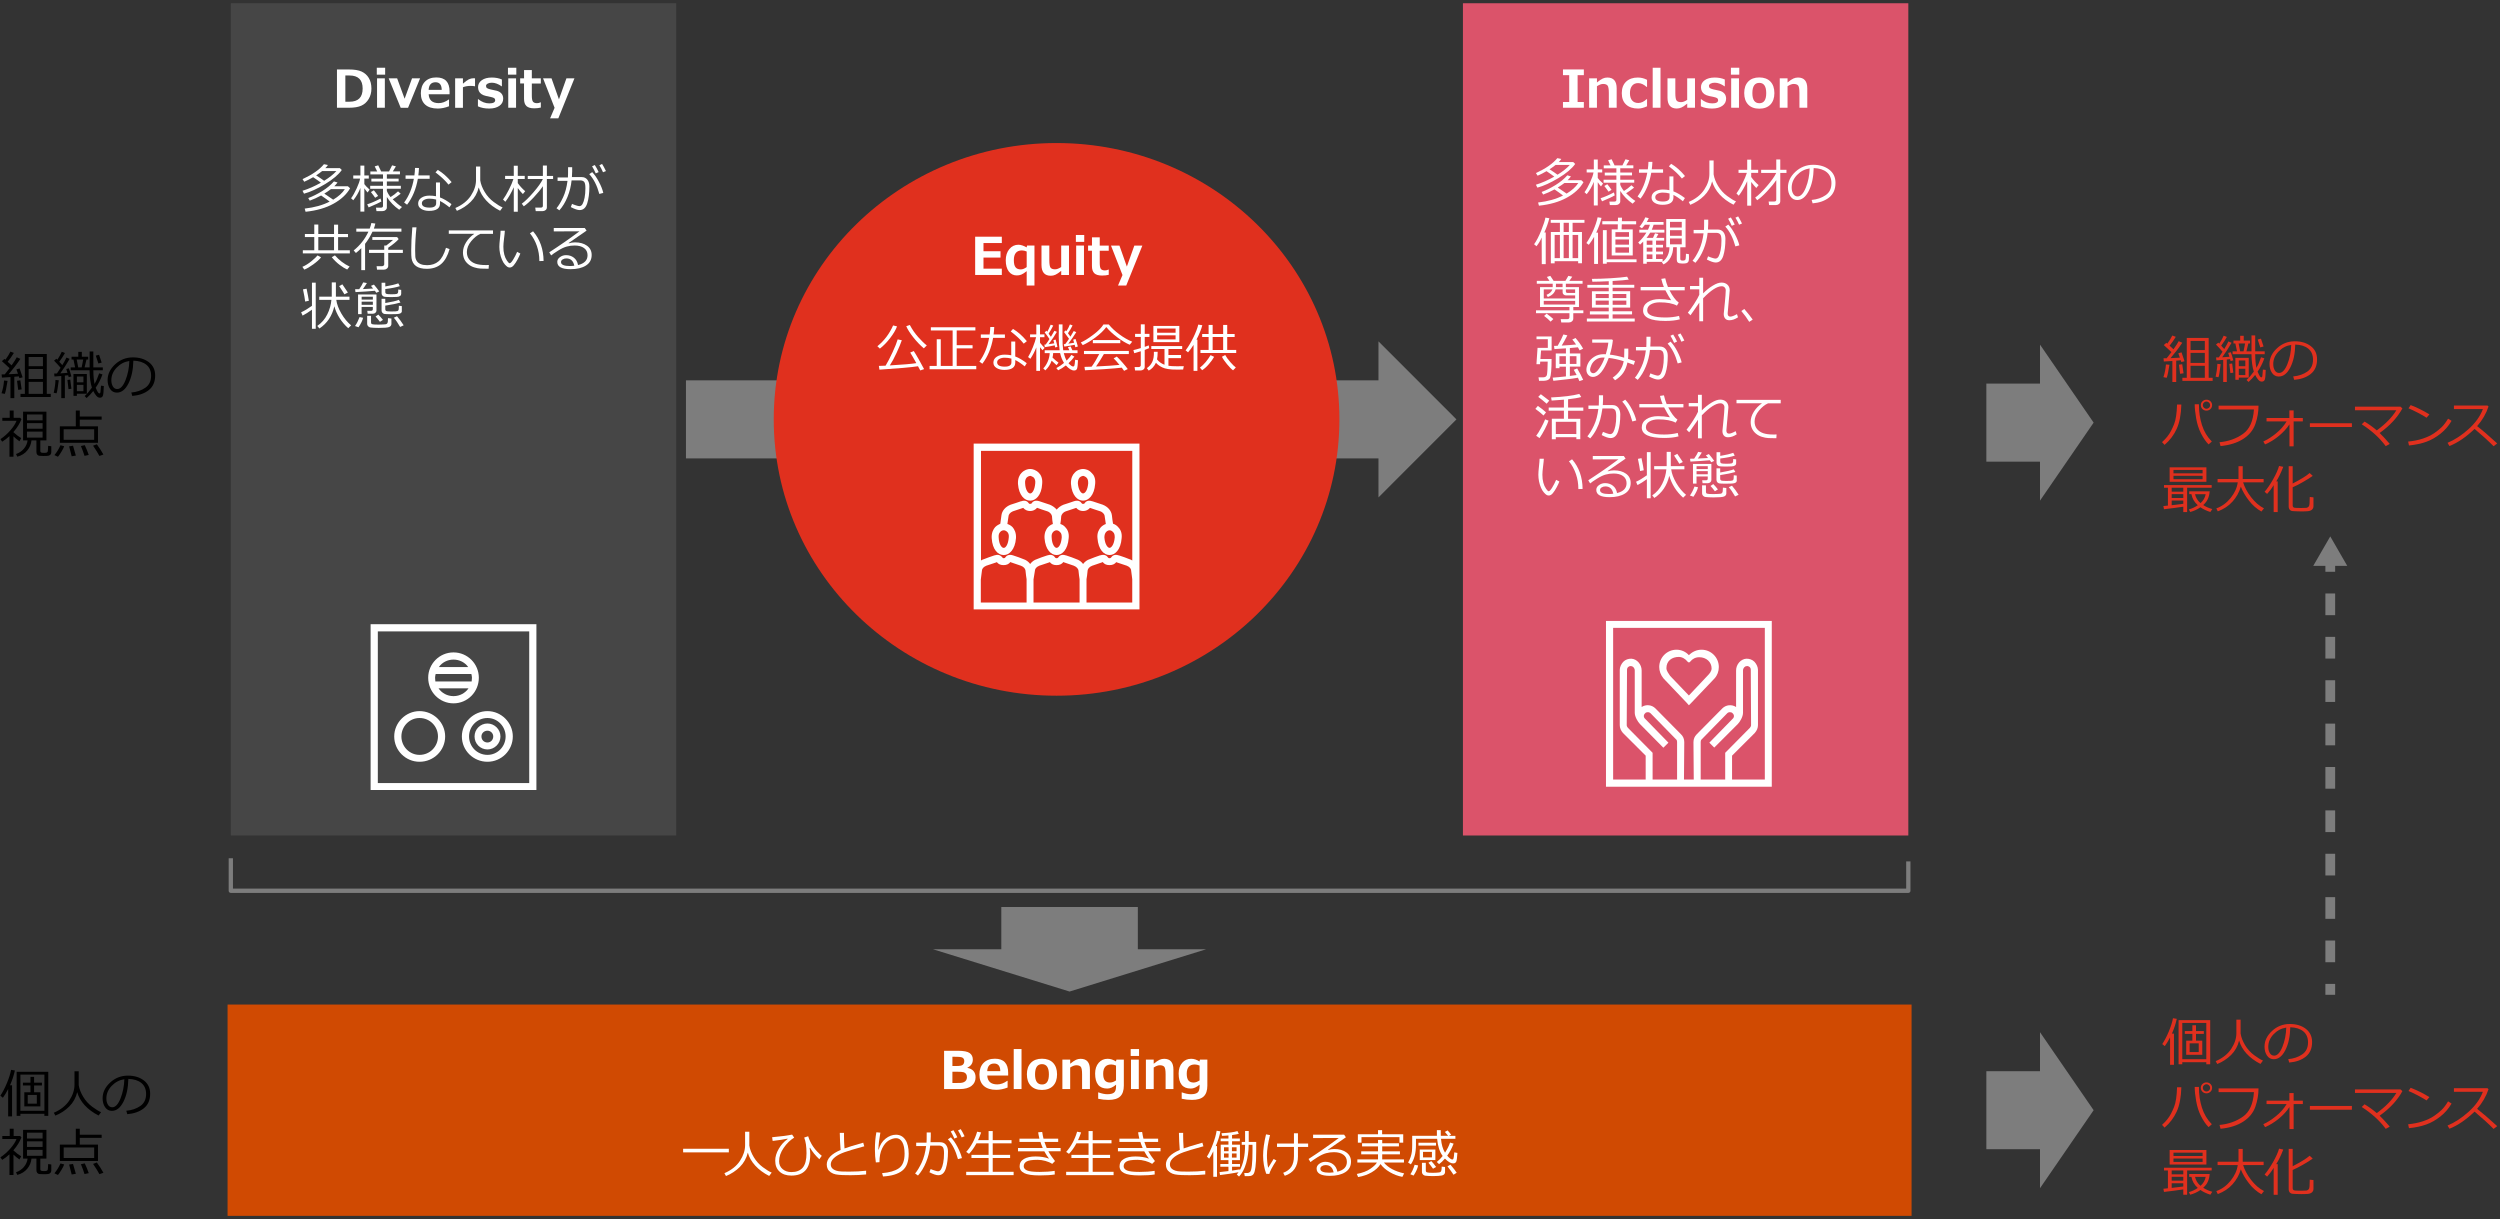 <?xml version="1.0" encoding="utf-8"?>
<!-- Generator: Adobe Illustrator 29.3.1, SVG Export Plug-In . SVG Version: 9.03 Build 55982)  -->
<svg version="1.1" xmlns="http://www.w3.org/2000/svg" xmlns:xlink="http://www.w3.org/1999/xlink" x="0px" y="0px"
	 viewBox="0 0 769 375" style="enable-background:new 0 0 769 375;" xml:space="preserve">
<rect x="0" y="0" width="769" height="375" fill="#333333" stroke="none"/>
<style type="text/css">
	.st0{fill:#D04A02;}
	.st1{fill:#FFFFFF;}
	.st2{fill:#FFB600;}
	.st3{fill:#E0301E;}
	.st4{fill:#EB8C00;}
	.st5{fill:#DB536A;}
	.st6{fill:#D93954;}
	.st7{fill:#7D7D7D;}
	.st8{fill:#464646;}
	.st9{fill:#2D2D2D;}
	.st10{fill:#DEDEDE;}
	.st11{enable-background:new    ;}
	.st12{fill-rule:evenodd;clip-rule:evenodd;fill:#FFFFFF;}
	.st13{fill-rule:evenodd;clip-rule:evenodd;fill:#7D7D7D;}
	.st14{fill-rule:evenodd;clip-rule:evenodd;fill:#E0301E;}
	.st15{fill:none;stroke:#7D7D7D;stroke-width:1.317;stroke-linejoin:round;stroke-miterlimit:10;}
	.st16{fill:none;stroke:#7D7D7D;stroke-width:3;stroke-miterlimit:10;}
	.st17{fill:none;stroke:#7D7D7D;stroke-width:3;stroke-miterlimit:10;stroke-dasharray:6.672,6.672;}
	.st18{fill-rule:evenodd;clip-rule:evenodd;fill:#DEDEDE;}
	.st19{fill:none;stroke:#000000;stroke-width:2;stroke-miterlimit:10;}
	.st20{fill:none;stroke:#000000;stroke-width:2.357;stroke-miterlimit:10;}
	.st21{fill-rule:evenodd;clip-rule:evenodd;fill:#D04A02;}
	.st22{fill-rule:evenodd;clip-rule:evenodd;fill:#FFFFFF;stroke:#DEDEDE;stroke-miterlimit:10;}
	.st23{fill:none;stroke:#7D7D7D;stroke-width:0.999;stroke-miterlimit:10;}
	.st24{fill:none;stroke:#000000;stroke-miterlimit:10;stroke-dasharray:3.844,3.844;}
	.st25{fill:none;stroke:#000000;stroke-miterlimit:10;}
	.st26{fill:none;stroke:#000000;stroke-miterlimit:10;stroke-dasharray:3.979,3.979;}
	.st27{fill:none;stroke:#000000;stroke-miterlimit:10;stroke-dasharray:3.89,3.89;}
	.st28{fill:none;stroke:#000000;stroke-miterlimit:10;stroke-dasharray:3.994,3.994;}
	.st29{fill:#D04A02;stroke:#D04A02;stroke-width:1.535;stroke-linejoin:round;stroke-miterlimit:10;}
	.st30{fill:#E0301E;stroke:#E0301E;stroke-width:1.535;stroke-linejoin:round;stroke-miterlimit:10;}
	.st31{fill:#EB8C00;stroke:#EB8C00;stroke-width:1.535;stroke-linejoin:round;stroke-miterlimit:10;}
	.st32{fill:#DB536A;stroke:#DB536A;stroke-width:1.535;stroke-linejoin:round;stroke-miterlimit:10;}
	.st33{fill:#464646;stroke:#464646;stroke-width:1.535;stroke-linejoin:round;stroke-miterlimit:10;}
	.st34{fill:#FFFFFF;stroke:#D04A02;stroke-width:2;stroke-linejoin:round;stroke-miterlimit:10;}
	.st35{fill:#FFFFFF;stroke:#E0301E;stroke-width:2;stroke-linejoin:round;stroke-miterlimit:10;}
	.st36{fill:#FFFFFF;stroke:#EB8C00;stroke-width:2;stroke-linejoin:round;stroke-miterlimit:10;}
	.st37{fill:#FFFFFF;stroke:#DB536A;stroke-width:2;stroke-linejoin:round;stroke-miterlimit:10;}
	.st38{fill:#FFFFFF;stroke:#464646;stroke-width:2;stroke-linejoin:round;stroke-miterlimit:10;}
	.st39{fill:none;stroke:#7D7D7D;stroke-miterlimit:10;}
	.st40{fill:none;}
	.st41{fill:none;stroke:#868686;stroke-width:1.123;stroke-linejoin:round;stroke-miterlimit:10;}
	.st42{fill:none;stroke:#E29F00;stroke-width:3.368;stroke-linecap:round;stroke-linejoin:round;stroke-miterlimit:10;}
	.st43{fill:#E2A100;stroke:#E29F00;stroke-width:1.123;stroke-linejoin:round;stroke-miterlimit:10;}
	.st44{fill:none;stroke:#464646;stroke-width:3.368;stroke-linecap:round;stroke-linejoin:round;stroke-miterlimit:10;}
	.st45{fill:#FFFF00;stroke:#FFFF00;stroke-width:1.123;stroke-linejoin:round;stroke-miterlimit:10;}
	.st46{fill:#464646;stroke:#464646;stroke-width:1.123;stroke-linejoin:round;stroke-miterlimit:10;}
	.st47{fill:none;stroke:#FFBC5A;stroke-width:3.368;stroke-linecap:round;stroke-linejoin:round;stroke-miterlimit:10;}
	.st48{fill:#FFBC5A;stroke:#FFBC5A;stroke-width:1.123;stroke-linejoin:round;stroke-miterlimit:10;}
	.st49{fill:none;stroke:#D04A02;stroke-width:3.743;stroke-linecap:round;stroke-linejoin:round;stroke-miterlimit:10;}
	.st50{fill:#D04A02;stroke:#D04A02;stroke-width:1.123;stroke-linejoin:round;stroke-miterlimit:10;}
	.st51{fill:none;stroke:#E29F00;stroke-width:3.368;stroke-linecap:square;stroke-miterlimit:10;}
	.st52{fill:none;stroke:#464646;stroke-width:3.368;stroke-linecap:square;stroke-miterlimit:10;}
	.st53{fill:none;stroke:#FFBC5A;stroke-width:3.368;stroke-linecap:square;stroke-miterlimit:10;}
	.st54{fill:none;stroke:#D04A02;stroke-width:3.743;stroke-linecap:square;stroke-miterlimit:10;}
	.st55{fill:#D04A02;stroke:#D04A02;stroke-width:1.123;stroke-linecap:square;stroke-miterlimit:10;}
	.st56{fill:none;stroke:#7D7D7D;stroke-width:1.123;stroke-linejoin:round;stroke-miterlimit:10;}
	.st57{fill:none;stroke:#868686;stroke-linejoin:round;stroke-miterlimit:10;}
	.st58{fill:none;stroke:#EB8C00;stroke-width:3.368;stroke-linecap:round;stroke-linejoin:round;stroke-miterlimit:10;}
	.st59{fill:#EB8C00;stroke:#EB8C00;stroke-width:1.123;stroke-linejoin:round;stroke-miterlimit:10;}
	.st60{fill:none;stroke:#FD6412;stroke-width:3.368;stroke-linecap:round;stroke-linejoin:round;stroke-miterlimit:10;}
	.st61{fill:#92D050;stroke:#92D050;stroke-width:1.123;stroke-linejoin:round;stroke-miterlimit:10;}
	.st62{fill:#FD6412;stroke:#FD6412;stroke-width:1.123;stroke-linejoin:round;stroke-miterlimit:10;}
	.st63{fill:none;stroke:#000000;stroke-width:3.368;stroke-linecap:round;stroke-linejoin:round;stroke-miterlimit:10;}
	.st64{stroke:#000000;stroke-width:1.123;stroke-linejoin:round;stroke-miterlimit:10;}
	.st65{fill:none;stroke:#E0301E;stroke-width:3.743;stroke-linecap:round;stroke-linejoin:round;stroke-miterlimit:10;}
	.st66{fill:#E0301E;stroke:#E0301E;stroke-width:1.123;stroke-linejoin:round;stroke-miterlimit:10;}
	.st67{fill:none;stroke:#EB8C00;stroke-width:3.368;stroke-linecap:square;stroke-miterlimit:10;}
	.st68{fill:none;stroke:#FD6412;stroke-width:3.368;stroke-linecap:square;stroke-miterlimit:10;}
	.st69{fill:none;stroke:#000000;stroke-width:3.368;stroke-linecap:square;stroke-miterlimit:10;}
	.st70{fill:none;stroke:#E0301E;stroke-width:3.743;stroke-linecap:square;stroke-miterlimit:10;}
	.st71{fill:none;stroke:#7D7D7D;stroke-width:2.994;stroke-linejoin:round;stroke-miterlimit:10;}
	.st72{fill:none;stroke:#DB536A;stroke-width:2.994;stroke-linejoin:round;stroke-miterlimit:10;}
	.st73{fill:#D9D9D9;}
	.st74{fill:none;stroke:#DB536A;stroke-width:3;stroke-linejoin:round;stroke-miterlimit:10;}
	.st75{fill:none;stroke:#DB536A;stroke-width:3.178;stroke-linejoin:round;stroke-miterlimit:10;}
	.st76{fill-rule:evenodd;clip-rule:evenodd;fill:none;}
	.st77{fill:none;stroke:#DEDEDE;stroke-width:4.808;stroke-linecap:round;stroke-linejoin:round;stroke-miterlimit:10;}
	.st78{fill:#FFFFFF;stroke:#D04A02;stroke-width:2.404;stroke-linejoin:round;stroke-miterlimit:10;}
	.st79{fill:#FFFFFF;stroke:#7D7D7D;stroke-width:2.404;stroke-linejoin:round;stroke-miterlimit:10;}
	.st80{fill-rule:evenodd;clip-rule:evenodd;fill:#EB8C00;}
	.st81{fill:#FFFFFF;stroke:#EB8C00;stroke-width:2.404;stroke-linejoin:round;stroke-miterlimit:10;}
	.st82{fill-rule:evenodd;clip-rule:evenodd;fill:#DB536A;}
	.st83{fill:#FFFFFF;stroke:#DB536A;stroke-width:2.404;stroke-linejoin:round;stroke-miterlimit:10;}
	.st84{fill:#FFFFFF;stroke:#E0301E;stroke-width:2.404;stroke-linejoin:round;stroke-miterlimit:10;}
	.st85{fill:#E0301E;stroke:#E0301E;stroke-width:1.212;stroke-linejoin:round;stroke-miterlimit:10;}
	.st86{fill:#DB536A;stroke:#DB536A;stroke-width:1.212;stroke-linejoin:round;stroke-miterlimit:10;}
	.st87{fill:#EB8C00;stroke:#EB8C00;stroke-width:1.212;stroke-linejoin:round;stroke-miterlimit:10;}
	.st88{fill:#D04A02;stroke:#D04A02;stroke-width:1.212;stroke-linejoin:round;stroke-miterlimit:10;}
	.st89{fill:#7D7D7D;stroke:#7D7D7D;stroke-width:1.212;stroke-linejoin:round;stroke-miterlimit:10;}
	.st90{fill:none;stroke:#464646;stroke-linecap:square;stroke-linejoin:round;stroke-miterlimit:10;}
	.st91{fill-rule:evenodd;clip-rule:evenodd;fill:#464646;}
	.st92{fill-rule:evenodd;clip-rule:evenodd;fill:#FFB600;}
	.st93{fill-rule:evenodd;clip-rule:evenodd;}
	.st94{fill:none;stroke:#7D7D7D;stroke-linejoin:round;stroke-miterlimit:10;}
	.st95{fill:#FFFFFF;stroke:#7D7D7D;stroke-width:0.997;stroke-miterlimit:10;}
	.st96{fill-rule:evenodd;clip-rule:evenodd;fill:#3F3F3F;}
	.st97{fill:#FFFFFF;stroke:#7D7D7D;stroke-miterlimit:10;}
	.st98{fill:#FFFFFF;stroke:#7D7D7D;stroke-width:1.029;stroke-miterlimit:10;}
	.st99{fill:#FFFFFF;stroke:#7D7D7D;stroke-width:0.998;stroke-miterlimit:10;}
	.st100{fill:none;stroke:#000000;stroke-width:1.857;stroke-miterlimit:10;}
	.st101{fill:none;stroke:#000000;stroke-width:2.034;stroke-miterlimit:10;}
	.st102{fill:none;stroke:#DB536A;stroke-width:0.75;stroke-linejoin:round;stroke-miterlimit:10;}
	.st103{fill-rule:evenodd;clip-rule:evenodd;fill:none;stroke:#E0301E;stroke-width:13;stroke-miterlimit:10;}
	.st104{fill:none;stroke:#E0301E;stroke-width:3.403;stroke-miterlimit:10;}
</style>
<g id="template">
	<g>
	</g>
</g>
<g id="object">
	<rect x="450" y="1" class="st5" width="137" height="256"/>
	<g class="st11">
		<path class="st1" d="M487.19,33.14h-6.42v-1.76h1.92v-8.26h-1.92v-1.76h6.42v1.76h-1.92v8.26h1.92V33.14z"/>
		<path class="st1" d="M497.29,33.14h-2.41v-4.51c0-1.26-0.14-2.04-0.42-2.35s-0.73-0.46-1.36-0.46c-0.52,0-1.15,0.23-1.88,0.7v6.62
			h-2.4V24.1h2.4v1.27c0.75-0.61,1.35-1.02,1.8-1.22c0.45-0.2,0.92-0.3,1.41-0.3c1.91,0,2.86,1.12,2.86,3.35V33.14z"/>
		<path class="st1" d="M506.63,32.7c-1.01,0.46-1.92,0.69-2.74,0.69c-1.58,0-2.82-0.41-3.7-1.23c-0.89-0.82-1.33-1.98-1.33-3.5
			c0-1.53,0.45-2.71,1.34-3.55c0.9-0.84,2.09-1.26,3.59-1.26c0.98,0,1.92,0.23,2.84,0.7v2.2h-0.12c-0.89-0.79-1.76-1.19-2.62-1.19
			c-0.8,0-1.42,0.27-1.86,0.82s-0.66,1.31-0.66,2.28c0,0.97,0.22,1.72,0.67,2.24c0.45,0.52,1.08,0.78,1.89,0.78
			c0.87,0,1.73-0.4,2.58-1.19h0.12V32.7z"/>
		<path class="st1" d="M510.77,33.14h-2.4v-12.3h2.4V33.14z"/>
		<path class="st1" d="M521.39,33.14h-2.4v-1.27c-0.73,0.59-1.32,1-1.78,1.2s-0.93,0.31-1.43,0.31c-1.91,0-2.86-1.12-2.86-3.35V24.1
			h2.41v4.51c0,1.26,0.14,2.04,0.41,2.35c0.28,0.31,0.73,0.46,1.35,0.46c0.54,0,1.17-0.23,1.89-0.7V24.1h2.4V33.14z"/>
		<path class="st1" d="M523.18,32.71V30.5h0.09c1.08,0.87,2.21,1.3,3.41,1.3c1.21,0,1.81-0.33,1.81-0.98c0-0.27-0.09-0.47-0.28-0.61
			c-0.19-0.14-0.53-0.26-1.02-0.37c-0.34-0.06-0.82-0.16-1.45-0.3s-1.12-0.34-1.47-0.59s-0.62-0.55-0.79-0.91
			c-0.17-0.35-0.26-0.76-0.26-1.23c0-0.88,0.38-1.59,1.15-2.14c0.77-0.55,1.79-0.82,3.09-0.82c1.14,0,2.17,0.2,3.09,0.6v2.11h-0.06
			c-1.05-0.74-2.06-1.12-3.04-1.12c-0.5,0-0.93,0.09-1.27,0.28s-0.51,0.42-0.51,0.7c0,0.32,0.11,0.55,0.32,0.69
			c0.21,0.14,0.56,0.27,1.06,0.39c0.63,0.11,1.26,0.25,1.88,0.41c0.62,0.16,1.12,0.45,1.48,0.86c0.36,0.41,0.54,0.94,0.54,1.58
			c0,0.92-0.39,1.66-1.17,2.21c-0.78,0.55-1.83,0.83-3.15,0.83C525.32,33.39,524.17,33.17,523.18,32.71z"/>
		<path class="st1" d="M535,22.96h-2.57v-2.12H535V22.96z M534.91,33.14h-2.4V24.1h2.4V33.14z"/>
		<path class="st1" d="M541.16,33.43c-1.47,0-2.61-0.42-3.42-1.27c-0.81-0.85-1.22-2.02-1.22-3.53c0-1.51,0.41-2.69,1.23-3.54
			c0.82-0.85,1.96-1.27,3.41-1.27c1.46,0,2.6,0.42,3.42,1.27c0.82,0.85,1.22,2.03,1.22,3.54c0,1.51-0.41,2.68-1.22,3.53
			C543.76,33,542.62,33.43,541.16,33.43z M541.16,25.49c-1.42,0-2.13,1.05-2.13,3.16c0,2.07,0.72,3.1,2.16,3.1
			c1.4,0,2.1-1.03,2.1-3.1C543.29,26.54,542.58,25.49,541.16,25.49z"/>
		<path class="st1" d="M555.92,33.14h-2.41v-4.51c0-1.26-0.14-2.04-0.42-2.35s-0.73-0.46-1.36-0.46c-0.52,0-1.15,0.23-1.88,0.7v6.62
			h-2.4V24.1h2.4v1.27c0.75-0.61,1.35-1.02,1.8-1.22c0.45-0.2,0.92-0.3,1.41-0.3c1.91,0,2.86,1.12,2.86,3.35V33.14z"/>
	</g>
	<rect x="71" y="1" class="st8" width="137" height="256"/>
	<g class="st11">
		<path class="st1" d="M103.65,33.14V21.37h3.68c1.67,0,2.97,0.21,3.9,0.64c0.93,0.43,1.67,1.08,2.21,1.97
			c0.54,0.89,0.81,1.98,0.81,3.29c0,1.18-0.28,2.24-0.84,3.18c-0.56,0.94-1.31,1.62-2.25,2.05c-0.94,0.43-2.2,0.64-3.8,0.64H103.65z
			 M106.23,23.22v8.07h1.27c2.7,0,4.05-1.35,4.05-4.05c0-2.68-1.35-4.02-4.05-4.02H106.23z"/>
		<path class="st1" d="M118.47,22.96h-2.57v-2.12h2.57V22.96z M118.38,33.14h-2.4V24.1h2.4V33.14z"/>
		<path class="st1" d="M129.22,24.1l-3.7,9.05h-2.27l-3.69-9.05h2.6l2.3,6.27l2.28-6.27H129.22z"/>
		<path class="st1" d="M138.27,29h-6.41c0.1,1.81,1.13,2.72,3.09,2.72c1.02,0,2.05-0.37,3.08-1.11h0.09v2.08
			c-1.22,0.47-2.38,0.7-3.45,0.7c-1.7,0-2.99-0.4-3.88-1.21c-0.89-0.81-1.34-1.97-1.34-3.49c0-1.51,0.42-2.7,1.27-3.57
			s2.01-1.3,3.49-1.3c2.72,0,4.08,1.45,4.08,4.34V29z M135.87,27.64c-0.02-1.56-0.65-2.34-1.9-2.34c-1.32,0-2.03,0.78-2.12,2.34
			H135.87z"/>
		<path class="st1" d="M146.12,26.54h-0.08c-0.32-0.08-0.76-0.12-1.3-0.12c-0.85,0-1.63,0.14-2.34,0.41v6.32H140V24.1h2.4v1.64
			c0.73-0.66,1.34-1.11,1.81-1.33c0.47-0.23,0.94-0.34,1.4-0.34c0.12,0,0.29,0.01,0.51,0.02V26.54z"/>
		<path class="st1" d="M147.01,32.71V30.5h0.09c1.08,0.87,2.21,1.3,3.41,1.3c1.21,0,1.81-0.33,1.81-0.98c0-0.27-0.09-0.47-0.28-0.61
			c-0.19-0.14-0.53-0.26-1.02-0.37c-0.34-0.06-0.82-0.16-1.45-0.3s-1.12-0.34-1.47-0.59c-0.36-0.25-0.62-0.55-0.79-0.91
			c-0.17-0.35-0.26-0.76-0.26-1.23c0-0.88,0.38-1.59,1.15-2.14c0.77-0.55,1.79-0.82,3.09-0.82c1.14,0,2.17,0.2,3.09,0.6v2.11h-0.06
			c-1.05-0.74-2.06-1.12-3.04-1.12c-0.51,0-0.93,0.09-1.27,0.28c-0.34,0.19-0.51,0.42-0.51,0.7c0,0.32,0.11,0.55,0.32,0.69
			c0.21,0.14,0.56,0.27,1.06,0.39c0.63,0.11,1.26,0.25,1.88,0.41c0.62,0.16,1.12,0.45,1.48,0.86c0.36,0.41,0.54,0.94,0.54,1.58
			c0,0.92-0.39,1.66-1.17,2.21c-0.78,0.55-1.83,0.83-3.15,0.83C149.14,33.39,147.99,33.17,147.01,32.71z"/>
		<path class="st1" d="M158.82,22.96h-2.57v-2.12h2.57V22.96z M158.74,33.14h-2.4V24.1h2.4V33.14z"/>
		<path class="st1" d="M166.36,33.09c-0.64,0.16-1.33,0.23-2.05,0.23c-1.08,0-1.87-0.23-2.37-0.69s-0.75-1.21-0.75-2.24v-4.71H160
			V24.1h1.2v-2.54h2.39v2.54h2.77v1.59h-2.77v3.73c0,0.96,0.12,1.58,0.37,1.88c0.24,0.29,0.66,0.44,1.23,0.44
			c0.37,0,0.74-0.09,1.1-0.27h0.07V33.09z"/>
		<path class="st1" d="M176.7,24.1l-4.96,12.3h-2.53l1.38-3.24l-3.54-9.06h2.6l2.28,6.46l2.3-6.46H176.7z"/>
	</g>
	<g class="st11">
		<path class="st1" d="M105.14,52.29c-1.03,1.45-2.75,2.9-5.14,4.34c-2.4,1.44-4.56,2.43-6.49,2.95l-0.46-0.9
			c1.85-0.57,3.74-1.4,5.66-2.49c-0.57-0.44-1.37-1-2.39-1.68c-0.96,0.57-1.88,1.03-2.74,1.4l-0.52-0.81c3-1.38,5.2-2.9,6.58-4.59
			l1.23,0.24c-0.23,0.35-0.5,0.67-0.8,0.96h4.47L105.14,52.29z M107.69,57.91c-1.06,1.88-2.77,3.46-5.12,4.76
			c-2.35,1.3-5.21,2.12-8.58,2.47l-0.26-0.98c2.98-0.34,5.54-1.05,7.67-2.15c-0.76-0.58-1.63-1.21-2.62-1.88
			c-1.2,0.66-2.37,1.19-3.5,1.59l-0.47-0.8c1.36-0.5,2.78-1.21,4.25-2.11c1.47-0.9,2.69-1.91,3.66-3.01l1.11,0.33
			c-0.29,0.39-0.62,0.77-1,1.16h4.18L107.69,57.91z M103.48,52.61h-4.37c-0.58,0.46-1.2,0.91-1.86,1.34
			c0.97,0.61,1.79,1.17,2.46,1.66C101.33,54.6,102.59,53.6,103.48,52.61z M106.08,58.17h-4.27c-0.63,0.48-1.32,0.94-2.05,1.39
			c0.7,0.45,1.61,1.07,2.73,1.86C104.12,60.44,105.32,59.36,106.08,58.17z"/>
		<path class="st1" d="M108.67,61.6l-0.68-0.61c0.57-0.77,1.15-1.79,1.73-3.06c0.58-1.27,0.93-2.27,1.04-3h-2.1v-0.95h2.2v-3.03
			h1.21v3.03h1.37v0.95h-1.37v1.7c0.22,0.35,0.76,0.92,1.63,1.71l-0.64,0.87c-0.29-0.31-0.62-0.74-0.99-1.29v7.16h-1.21v-7.26
			C110.32,59.21,109.59,60.47,108.67,61.6z M113.4,63.8l-0.45-0.95c1.33-0.44,2.7-1.03,4.1-1.79l0.26,0.91
			C116.84,62.28,115.54,62.89,113.4,63.8z M117.63,64.94h-1.83l-0.15-1.06h1.5c0.44,0,0.66-0.18,0.66-0.55v-5.26h-3.94v-0.91h3.94
			v-1.32h-3.58v-0.88h3.58v-1.32h-3.89v-0.9h2.1l-0.76-1.56l1.08-0.33l0.91,1.89h2.42l0.94-1.88l1.17,0.31l-0.95,1.56h2.2v0.9h-4.03
			v1.32h3.62v0.88h-3.62v1.32h4.3v0.91h-4.3v0.66c0.24,0.65,0.62,1.28,1.14,1.9c0.79-0.47,1.56-1.06,2.3-1.76l0.81,0.73
			c-0.83,0.66-1.65,1.24-2.45,1.73c1.12,1.1,2.07,1.89,2.85,2.36l-0.85,0.84c-1.57-1.09-2.84-2.4-3.8-3.92v3.23
			c0,0.3-0.13,0.56-0.4,0.77C118.33,64.84,118.01,64.94,117.63,64.94z M115.39,60.84c-0.25-0.39-0.68-0.98-1.3-1.76l0.91-0.55
			c0.51,0.61,0.95,1.19,1.31,1.74L115.39,60.84z"/>
		<path class="st1" d="M128.88,51.67c-0.04,0.82-0.1,1.58-0.2,2.29h3.48V55h-3.63c-0.54,3.13-1.64,5.78-3.31,7.97l-0.91-0.67
			c1.48-2,2.48-4.43,2.99-7.3h-2.55v-1.04h2.72c0.1-0.76,0.17-1.53,0.19-2.3L128.88,51.67z M138.88,62.79l-0.62,0.99
			c-1.09-0.89-2.06-1.53-2.91-1.95v0.74c0,1.53-1.12,2.3-3.38,2.3c-0.93,0-1.72-0.2-2.37-0.59c-0.65-0.4-0.98-0.94-0.98-1.64
			c0-0.77,0.33-1.37,1-1.81c0.66-0.44,1.48-0.66,2.43-0.66c0.74,0,1.43,0.06,2.06,0.19v-4.23h1.23v4.6
			C136.39,61.11,137.57,61.8,138.88,62.79z M134.15,61.38c-0.69-0.18-1.39-0.27-2.09-0.27c-0.61,0-1.14,0.13-1.6,0.38
			c-0.46,0.25-0.69,0.6-0.69,1.04c0,0.89,0.79,1.33,2.37,1.33c1.34,0,2.02-0.44,2.02-1.31V61.38z M138.92,56.02l-0.96,0.77
			c-0.96-1.22-2.3-2.47-4-3.76l0.7-0.77C136.12,53.11,137.54,54.37,138.92,56.02z"/>
		<path class="st1" d="M147.26,57.65c-0.42,1.73-1.24,3.21-2.46,4.42s-2.65,2.14-4.26,2.79l-0.48-0.88
			c2.13-0.92,3.72-2.18,4.78-3.79s1.58-3.21,1.58-4.81v-4.16h1.3v4.27c0.18,1.15,0.64,2.34,1.37,3.56c0.73,1.22,1.66,2.25,2.78,3.08
			c1.12,0.83,2.03,1.39,2.73,1.67l-0.77,1.03c-1.73-0.88-3.16-1.94-4.29-3.18C148.41,60.41,147.65,59.08,147.26,57.65z"/>
		<path class="st1" d="M155.45,62.07l-0.72-0.69c0.57-0.78,1.17-1.79,1.81-3.05c0.64-1.25,1.1-2.35,1.39-3.28h-2.56v-0.95h2.67
			v-3.12h1.23v3.12h2.14v0.95h-2.14v1.27c0.63,0.89,1.39,1.72,2.28,2.5l-0.72,0.87c-0.5-0.49-1.02-1.11-1.56-1.85v7.29h-1.23v-7.53
			C157.26,59.34,156.4,60.83,155.45,62.07z M161.12,63.46l-0.62-0.8c1-0.72,2.2-1.89,3.61-3.53c1.41-1.63,2.37-2.99,2.87-4.06h-4.64
			v-0.96h4.65v-3.19h1.23v3.19h1.91v0.96h-1.91v8.7c0,0.35-0.13,0.64-0.39,0.85c-0.26,0.21-0.56,0.32-0.9,0.32h-2.14l-0.15-1.08
			h1.72c0.42,0,0.63-0.19,0.63-0.57v-6.01c-0.68,1.02-1.63,2.17-2.83,3.45C162.95,62.01,161.94,62.92,161.12,63.46z"/>
		<path class="st1" d="M175.99,52.87c0,0.47-0.02,1-0.07,1.6h3c0.74,0,1.32,0.26,1.74,0.79c0.42,0.53,0.63,1.22,0.63,2.07
			c0,2.1-0.22,3.84-0.66,5.22c-0.44,1.38-1.22,2.07-2.33,2.07c-0.65,0-1.55-0.31-2.72-0.92l0.38-0.99c0.28,0.14,0.67,0.29,1.18,0.45
			c0.5,0.16,0.85,0.25,1.04,0.25c0.43,0.01,0.77-0.22,1.02-0.68c0.25-0.46,0.46-1.1,0.62-1.92c0.16-0.83,0.25-1.81,0.25-2.94
			c0-1.04-0.14-1.69-0.42-1.97c-0.28-0.27-0.65-0.41-1.11-0.41h-2.72c-0.18,1.77-0.6,3.47-1.26,5.09c-0.66,1.62-1.49,3-2.5,4.12
			l-0.88-0.64c0.68-0.8,1.35-1.92,2.02-3.35c0.67-1.43,1.12-3.12,1.36-5.07h-3.05v-1.05h3.18c0.04-0.36,0.05-1.41,0.05-3.15h1.26
			V52.87z M185.57,59.34l-1.22,0.32c-0.71-2.61-1.74-4.64-3.1-6.09l0.91-0.62c0.71,0.73,1.4,1.71,2.05,2.96
			C184.88,57.14,185.33,58.29,185.57,59.34z M184.15,52.94l-0.9,0.4c-0.38-0.84-0.75-1.57-1.13-2.19l0.84-0.39
			C183.42,51.47,183.81,52.19,184.15,52.94z M186.39,52.62l-0.9,0.37c-0.35-0.81-0.72-1.53-1.12-2.16l0.83-0.4
			C185.56,50.99,185.96,51.72,186.39,52.62z"/>
		<path class="st1" d="M93.6,82.93l-0.59-0.85c0.95-0.41,1.88-0.99,2.79-1.74c0.91-0.75,1.54-1.34,1.88-1.78l1.08,0.62
			c-0.54,0.66-1.35,1.39-2.43,2.17C95.26,82.13,94.35,82.66,93.6,82.93z M93.15,77.94v-0.96h3.52v-4.05h-2.89v-0.96h2.89v-2.91h1.24
			v2.91h4.84V69.1H104v2.88h3.05v0.96H104v4.05h3.61v0.96H93.15z M97.91,76.98h4.84v-4.05h-4.84V76.98z M106.79,82.91
			c-0.69-0.3-1.47-0.79-2.34-1.45c-0.87-0.66-1.67-1.44-2.4-2.34l0.97-0.57c1.28,1.47,2.79,2.62,4.53,3.45L106.79,82.91z"/>
		<path class="st1" d="M123.48,71.27h-8.91c-0.65,1.41-1.41,2.65-2.27,3.73v8.09h-1.17v-6.75c-0.54,0.56-1.09,1.05-1.65,1.48
			l-0.69-0.78c1.96-1.58,3.47-3.5,4.53-5.77h-3.72v-0.96h4.12c0.24-0.64,0.41-1.21,0.51-1.71l1.22,0.16
			c-0.1,0.52-0.26,1.04-0.45,1.55h8.48V71.27z M123.92,77.8h-4.5v3.97c0,0.34-0.13,0.62-0.39,0.84c-0.26,0.22-0.56,0.33-0.89,0.33
			h-2.17l-0.13-1.06h1.68c0.17,0,0.33-0.06,0.46-0.17c0.14-0.11,0.21-0.25,0.21-0.4V77.8h-4.68v-0.96h4.68v-1.32h0.62
			c1.1-0.83,1.79-1.41,2.07-1.72h-6.35v-0.88h7.62l0.48,0.62c-0.66,0.77-1.73,1.65-3.21,2.66v0.64h4.5V77.8z"/>
		<path class="st1" d="M138.29,76.63c-0.59,2.08-1.46,3.61-2.6,4.59c-1.15,0.98-2.62,1.47-4.42,1.47c-0.7,0-1.33-0.07-1.88-0.21
			s-1.02-0.35-1.41-0.63s-0.7-0.63-0.94-1.05c-0.23-0.42-0.38-0.87-0.45-1.36c-0.07-0.49-0.1-1.3-0.1-2.43
			c0-1.92,0.11-4.28,0.34-7.08h1.28c-0.28,2.68-0.41,5.06-0.41,7.14c0,0.72,0.02,1.33,0.05,1.83c0.03,0.5,0.18,0.96,0.45,1.38
			c0.27,0.42,0.67,0.74,1.2,0.96s1.19,0.33,1.98,0.33c1.41,0,2.59-0.4,3.52-1.19c0.94-0.79,1.7-2.18,2.28-4.16L138.29,76.63z"/>
		<path class="st1" d="M151.65,71.94h-3.91c-0.95,0.41-1.88,1.15-2.78,2.23c-0.9,1.08-1.35,2.2-1.35,3.37c0,0.9,0.24,1.65,0.72,2.25
			c0.48,0.6,1.12,1.04,1.92,1.32c0.8,0.28,1.86,0.42,3.19,0.42c0.3,0,0.61-0.01,0.94-0.02l-0.08,1.16h-0.04
			c-0.96,0-1.76-0.02-2.39-0.05c-0.63-0.03-1.3-0.16-2.01-0.38c-0.71-0.22-1.33-0.56-1.86-1.01c-0.54-0.45-0.94-0.98-1.2-1.57
			c-0.26-0.59-0.39-1.27-0.39-2.02c0-1.05,0.32-2.08,0.96-3.11c0.64-1.03,1.48-1.9,2.52-2.61h-7.84v-1.04h13.6V71.94z"/>
		<path class="st1" d="M160.06,77.98c-0.18,0.5-0.46,1.1-0.84,1.81c-0.38,0.71-0.77,1.31-1.17,1.79s-0.81,0.71-1.24,0.71
			c-0.26,0-0.49-0.06-0.7-0.19s-0.47-0.37-0.8-0.73s-0.63-0.85-0.9-1.48c-0.27-0.63-0.48-1.29-0.61-1.97
			c-0.13-0.69-0.2-1.36-0.2-2.01c0-0.58,0.06-1.41,0.18-2.48c0.12-1.12,0.19-1.94,0.2-2.45h1.31c-0.02,0.47-0.1,1.29-0.25,2.45
			c-0.13,1.04-0.2,1.86-0.2,2.47c0,0.91,0.09,1.72,0.29,2.44c0.19,0.72,0.47,1.34,0.83,1.86c0.36,0.52,0.63,0.78,0.79,0.78
			c0.27,0,0.64-0.37,1.09-1.11c0.46-0.74,0.87-1.54,1.23-2.4L160.06,77.98z M167.21,80.27l-1.31,0.04v-0.14
			c0-1.54-0.25-3.04-0.75-4.5c-0.5-1.46-1.21-2.76-2.14-3.91l0.96-0.61C166.09,73.59,167.17,76.63,167.21,80.27z"/>
		<path class="st1" d="M177.8,81.53c1.95-0.47,2.93-1.47,2.93-3.02c0-0.95-0.36-1.69-1.08-2.21c-0.72-0.52-1.68-0.78-2.88-0.78
			c-0.82,0-1.63,0.1-2.41,0.31c-0.78,0.21-1.69,0.63-2.7,1.27c-1.02,0.64-1.73,1.13-2.13,1.47l-0.58-0.96
			c3.17-2.05,6.27-4.2,9.3-6.46l-7.91,0.03v-1.04h9.54l0.55,0.8l-5.51,3.81l0.06,0.09c0.64-0.19,1.27-0.29,1.9-0.29
			c1.49,0,2.72,0.34,3.68,1.03s1.44,1.64,1.44,2.85c0,1.42-0.59,2.51-1.77,3.25c-1.18,0.75-2.76,1.12-4.73,1.12
			c-2.72,0-4.08-0.75-4.08-2.24c0-0.59,0.28-1.08,0.84-1.48c0.56-0.4,1.18-0.6,1.85-0.6c0.94,0,1.75,0.26,2.42,0.79
			C177.22,79.81,177.63,80.56,177.8,81.53z M176.65,81.73c-0.3-1.49-1.11-2.24-2.44-2.24c-0.42,0-0.8,0.1-1.14,0.31
			c-0.34,0.21-0.5,0.48-0.5,0.83c0,0.8,0.92,1.2,2.77,1.2C175.74,81.83,176.17,81.8,176.65,81.73z"/>
		<path class="st1" d="M93.08,97.08l-0.45-1.02c0.97-0.43,2.08-1.1,3.33-1.99v-7.13h1.16v14.19h-1.16v-5.87
			C94.89,96.04,93.94,96.64,93.08,97.08z M93.87,92.76c-0.1-0.89-0.32-2.14-0.67-3.75l1.11-0.21c0.39,1.88,0.61,3.11,0.69,3.72
			L93.87,92.76z M102.84,94.21c-0.68,2.98-2.21,5.26-4.59,6.83l-0.66-0.78c1.32-0.9,2.35-2.08,3.07-3.54
			c0.73-1.46,1.15-2.95,1.28-4.48H98.2v-0.98h3.85v-4.39h1.27v4.39h4.18v0.98h-4.06c0.17,1.3,0.69,2.7,1.56,4.2
			c0.87,1.5,1.88,2.71,3.01,3.64l-0.9,0.88C105.01,99.07,103.58,96.82,102.84,94.21z M105.94,90.53c-0.22-0.41-0.77-1.25-1.62-2.53
			l0.99-0.54c0.43,0.6,1,1.44,1.7,2.52L105.94,90.53z"/>
		<path class="st1" d="M111.69,97.75c-0.19,0.83-0.66,1.81-1.41,2.92l-1.08-0.38c0.53-0.74,0.99-1.66,1.41-2.76L111.69,97.75z
			 M116.66,89.64l-0.9,0.42c-0.12-0.18-0.27-0.39-0.45-0.62c-1.6,0.16-3.59,0.29-5.97,0.41l-0.11-0.88c0.25,0,0.68-0.01,1.27-0.02
			c0.56-0.8,0.96-1.5,1.22-2.09l1.14,0.2c-0.43,0.71-0.84,1.33-1.23,1.86c1.21-0.05,2.25-0.1,3.14-0.17
			c-0.2-0.25-0.42-0.53-0.66-0.82l0.91-0.39C115.68,88.31,116.22,89.01,116.66,89.64z M115.8,95.55c0,0.25-0.11,0.47-0.32,0.66
			c-0.21,0.2-0.49,0.3-0.84,0.3h-1.55l-0.12-0.91h1.17c0.36,0,0.54-0.16,0.54-0.48v-0.7h-3.45v2.2h-1.09v-6.05h5.66V95.55z
			 M114.69,92.15v-0.88h-3.45v0.88H114.69z M114.69,93.76V92.8h-3.45v0.96H114.69z M120.41,99.55c0,0.51-0.24,0.85-0.71,1.04
			c-0.47,0.19-1.55,0.28-3.22,0.28c-0.48,0-0.95-0.01-1.43-0.04c-0.47-0.03-0.81-0.05-1.02-0.08c-0.21-0.02-0.4-0.09-0.57-0.21
			c-0.17-0.11-0.3-0.26-0.39-0.42c-0.09-0.17-0.13-0.35-0.13-0.55v-2.42h1.19v2.06c0,0.24,0.1,0.41,0.31,0.5
			c0.21,0.09,0.86,0.14,1.95,0.14c0.44,0,0.89-0.01,1.34-0.04c0.46-0.02,0.76-0.05,0.91-0.07c0.15-0.02,0.29-0.09,0.41-0.2
			c0.12-0.11,0.2-0.3,0.24-0.56s0.06-0.64,0.06-1.12l1.05,0.12V99.55z M117.8,98.4l-0.93,0.59c-0.51-0.69-0.96-1.24-1.35-1.63
			l0.85-0.59C116.83,97.22,117.3,97.76,117.8,98.4z M123.42,90.33c0,0.3-0.11,0.53-0.33,0.7c-0.22,0.17-0.55,0.27-1,0.3
			c-0.45,0.03-1,0.05-1.66,0.05c-1.09,0-1.79-0.03-2.1-0.08c-0.3-0.05-0.54-0.18-0.7-0.38c-0.16-0.2-0.25-0.44-0.25-0.72v-3.23h1.14
			v1.14c1.73-0.29,3.06-0.61,4-0.96l0.46,0.87c-0.99,0.34-2.48,0.64-4.46,0.89v0.98c0,0.21,0.09,0.36,0.27,0.47
			c0.18,0.1,0.7,0.16,1.55,0.16c0.92,0,1.48-0.04,1.7-0.12c0.21-0.08,0.34-0.21,0.39-0.39c0.05-0.18,0.07-0.51,0.07-0.96l0.91,0.12
			V90.33z M123.62,95.62c0,0.31-0.12,0.55-0.36,0.71c-0.24,0.16-0.62,0.26-1.14,0.28c-0.52,0.03-1.17,0.04-1.95,0.04
			c-1.03,0-1.67-0.03-1.93-0.08c-0.26-0.05-0.47-0.18-0.63-0.38c-0.16-0.2-0.24-0.44-0.24-0.72v-3.55h1.14v1.29
			c2.02-0.34,3.41-0.66,4.18-0.98l0.49,0.83c-1.14,0.34-2.7,0.65-4.67,0.95v1.16c0,0.2,0.08,0.36,0.25,0.47
			c0.17,0.11,0.7,0.17,1.59,0.17c1.04,0,1.66-0.04,1.88-0.12s0.35-0.22,0.39-0.43c0.04-0.21,0.07-0.62,0.07-1.21l0.91,0.11V95.62z
			 M124.17,100.06l-1.09,0.51c-0.68-1.18-1.32-2.13-1.94-2.84l0.98-0.46C122.81,98.06,123.49,98.99,124.17,100.06z"/>
	</g>
	<g>
		<path class="st12" d="M114,192c0,51,0,51,0,51c51,0,51,0,51,0c0-51,0-51,0-51H114z M162.79,240.87c-46.57,0-46.57,0-46.57,0
			c0-46.66,0-46.66,0-46.66c46.57,0,46.57,0,46.57,0V240.87z M139.5,200.68c-4.34,0-7.79,3.54-7.79,7.79c0,4.34,3.45,7.88,7.79,7.88
			c4.34,0,7.79-3.54,7.79-7.88C147.29,204.22,143.84,200.68,139.5,200.68z M139.5,202.89c1.86,0,3.54,0.89,4.52,2.3
			c-9.03,0-9.03,0-9.03,0C135.96,203.78,137.64,202.89,139.5,202.89z M139.5,214.13c-1.95,0-3.63-0.97-4.6-2.39
			c9.21,0,9.21,0,9.21,0C143.13,213.16,141.45,214.13,139.5,214.13z M133.92,209.62c0-0.35-0.09-0.71-0.09-1.15
			c0-0.35,0.09-0.8,0.18-1.15c10.98,0,10.98,0,10.98,0c0.09,0.35,0.18,0.8,0.18,1.15c0,0.44-0.09,0.8-0.09,1.15H133.92z
			 M149.95,218.74c-4.34,0-7.88,3.54-7.88,7.79c0,4.34,3.54,7.79,7.88,7.79c4.25,0,7.79-3.45,7.79-7.79
			C157.74,222.28,154.2,218.74,149.95,218.74z M149.95,232.2c-3.19,0-5.67-2.57-5.67-5.67s2.48-5.67,5.67-5.67
			c3.1,0,5.58,2.57,5.58,5.67S153.05,232.2,149.95,232.2z M129.05,218.74c-4.25,0-7.79,3.54-7.79,7.79c0,4.34,3.54,7.79,7.79,7.79
			c4.34,0,7.88-3.45,7.88-7.79C136.93,222.28,133.39,218.74,129.05,218.74z M129.05,232.2c-3.1,0-5.58-2.57-5.58-5.67
			s2.48-5.67,5.58-5.67c3.19,0,5.67,2.57,5.67,5.67S132.24,232.2,129.05,232.2z M149.95,222.55c-2.21,0-3.98,1.77-3.98,3.99
			s1.77,3.99,3.98,3.99c2.12,0,3.99-1.77,3.99-3.99S152.07,222.55,149.95,222.55z M149.95,228.39c-1.06,0-1.86-0.8-1.86-1.86
			c0-0.97,0.8-1.77,1.86-1.77c0.97,0,1.77,0.8,1.77,1.77C151.72,227.59,150.92,228.39,149.95,228.39z"/>
	</g>
	<g>
		<path class="st12" d="M523.4,199.85c-1.5,0-2.83,0.62-3.9,1.68c-0.97-1.06-2.3-1.68-3.81-1.68c-2.92,0-5.31,2.39-5.31,5.31
			c0,1.24,0.44,2.48,1.33,3.54l0,0c7.08,7.44,7.08,7.44,7.08,7.44c0.71,0.8,0.71,0.8,0.71,0.8c0.8-0.8,0.8-0.8,0.8-0.8
			c7.08-7.44,7.08-7.44,7.08-7.44c0.89-0.97,1.33-2.21,1.33-3.54C528.71,202.24,526.32,199.85,523.4,199.85z M525.26,207.82
			c-5.76,6.11-5.76,6.11-5.76,6.11c-5.76-6.02-5.76-6.02-5.76-6.02c-0.44-0.71-1.15-1.51-1.15-2.39c0-2.3,1.77-3.45,3.81-3.45
			c1.06,0,2.04,0.62,2.66,1.42c0.18,0.18,0.27,0.27,0.44,0.27c0.18,0,0.35-0.09,0.44-0.27c0.62-0.8,1.59-1.33,2.74-1.33
			c2.21,0,3.81,1.5,3.81,3.45C526.49,206.5,525.79,207.29,525.26,207.82z M494,191c0,50.47,0,51,0,51c51,0,51,0,51,0
			c0-50.47,0-51,0-51H494z M515.87,235.01c0,3.9,0,4.6,0,4.78c-7.53,0-7.53,0-7.53,0c0-8.23,0-8.23,0-8.23
			c-7.61-7.7-7.61-7.7-7.61-7.7c-0.18-0.18-0.35-0.53-0.35-0.8c0.09-17,0.09-17,0.09-17c0-0.35,0.09-0.62,0.35-0.89
			c0.27-0.18,0.53-0.35,0.88-0.27c0.62,0,1.15,0.62,1.15,1.33c0,13.02,0,13.02,0,13.02c0,1.24,0.97,2.83,1.59,3.45
			c7.17,7.26,7.17,7.26,7.17,7.26c0.09,0,0.09,0,0.09,0c1.51-1.51,1.51-1.51,1.51-1.51c-7.17-7.35-7.17-7.35-7.17-7.35
			c-0.53-0.44-0.53-1.24,0-1.68c0.18-0.27,0.53-0.35,0.8-0.35c0.35,0,0.62,0.09,0.89,0.35c7.79,7.97,7.79,7.97,7.79,7.97
			c0.27,0.18,0.35,0.53,0.35,0.8C515.87,235.01,515.87,235.01,515.87,235.01z M523.13,239.79c0-4.78,0-4.78,0-4.78
			c0-6.82,0-6.82,0-6.82c0-0.27,0.09-0.62,0.35-0.8c7.79-7.97,7.79-7.97,7.79-7.97c0.27-0.27,0.53-0.35,0.89-0.35
			c0.27,0,0.62,0.09,0.8,0.35c0.53,0.44,0.53,1.24,0,1.68c-7.17,7.35-7.17,7.35-7.17,7.35c1.51,1.51,1.51,1.51,1.51,1.51
			c7.26-7.26,7.26-7.26,7.26-7.26c0.62-0.62,1.59-2.21,1.59-3.45c0-13.02,0-13.02,0-13.02c0-0.71,0.53-1.33,1.15-1.33
			c0.35-0.09,0.62,0.09,0.89,0.27c0.27,0.27,0.35,0.53,0.35,0.89c0.09,17,0.09,17,0.09,17c0,0.27-0.18,0.62-0.35,0.8
			c-7.61,7.7-7.61,7.7-7.61,7.7c0,6.91,0,8.06,0,8.23H523.13z M542.88,239.79c-0.09,0-0.09,0-0.09,0c-10.01,0-10.01,0-10.01,0
			c0-7.35,0-7.35,0-7.35c7-6.99,7-6.99,7-6.99c0.62-0.71,0.97-1.51,0.97-2.39c0-17,0-17,0-17c0-0.89-0.44-1.77-1.06-2.48
			c-0.71-0.71-1.59-0.97-2.48-0.97c-1.77,0.09-3.19,1.77-3.19,3.63c0,11.24,0,11.24,0,11.24c-1.33-0.88-3.1-0.71-4.25,0.44
			c-7.88,7.97-7.88,7.97-7.88,7.97c-0.62,0.62-0.98,1.42-0.98,2.39c0.09,9.83,0.09,11.33,0.09,11.51c-3.01,0-3.01,0-3.01,0
			c0.09-11.51,0.09-11.51,0.09-11.51c0-0.98-0.35-1.77-0.98-2.39c-7.88-7.97-7.88-7.97-7.88-7.97c-1.15-1.15-2.92-1.33-4.25-0.44
			c0-11.24,0-11.24,0-11.24c0-1.86-1.42-3.54-3.19-3.63c-0.89,0-1.77,0.26-2.48,0.97c-0.62,0.71-1.06,1.59-1.06,2.48c0,17,0,17,0,17
			c0,0.89,0.35,1.68,0.97,2.39c7,6.99,7,6.99,7,6.99c0,6.11,0,7.17,0,7.35c-10.01,0-10.01,0-10.01,0l0,0c0-46.66,0-46.66,0-46.66
			c46.66,0,46.66,0,46.66,0V239.79z"/>
	</g>
	<path class="st13" d="M211,117h213.02v-12L448,129l-23.98,24v-12H211V117z"/>
	<path class="st14" d="M238,129c0-46.94,38.95-85,87-85s87,38.06,87,85c0,46.94-38.95,85-87,85S238,175.94,238,129z"/>
	<rect x="70" y="309" class="st0" width="518" height="65"/>
	<g class="st11">
		<path class="st1" d="M290.4,334.99v-11.77h4.23c1.79,0,3.01,0.24,3.65,0.71c0.64,0.47,0.96,1.14,0.96,2
			c0,1.14-0.56,1.96-1.67,2.48v0.06c1.68,0.35,2.52,1.33,2.52,2.91c0,1.11-0.42,1.99-1.25,2.64c-0.83,0.65-2.04,0.98-3.61,0.98
			H290.4z M292.96,325.06v2.85h0.97c0.8,0,1.36-0.04,1.7-0.13c0.33-0.09,0.58-0.25,0.74-0.49c0.16-0.24,0.24-0.55,0.24-0.91
			c0-0.29-0.07-0.54-0.21-0.75c-0.14-0.21-0.38-0.36-0.7-0.44c-0.32-0.09-0.97-0.13-1.95-0.13H292.96z M292.96,329.66v3.47h0.8
			c0.71,0,1.26-0.01,1.65-0.02c0.39-0.02,0.74-0.09,1.05-0.23c0.31-0.14,0.55-0.33,0.72-0.59c0.16-0.25,0.25-0.56,0.25-0.93
			c0-0.4-0.08-0.72-0.25-0.98c-0.17-0.25-0.41-0.44-0.73-0.55c-0.32-0.11-1.07-0.17-2.25-0.17H292.96z"/>
		<path class="st1" d="M310.09,330.84h-6.41c0.1,1.81,1.13,2.72,3.09,2.72c1.02,0,2.05-0.37,3.08-1.11h0.09v2.08
			c-1.22,0.47-2.38,0.7-3.45,0.7c-1.7,0-2.99-0.4-3.88-1.21s-1.34-1.97-1.34-3.49c0-1.51,0.42-2.7,1.27-3.57s2.01-1.3,3.49-1.3
			c2.72,0,4.08,1.45,4.08,4.34V330.84z M307.69,329.48c-0.02-1.56-0.65-2.34-1.9-2.34c-1.32,0-2.03,0.78-2.12,2.34H307.69z"/>
		<path class="st1" d="M314.22,334.99h-2.4v-12.3h2.4V334.99z"/>
		<path class="st1" d="M320.51,335.27c-1.47,0-2.61-0.42-3.42-1.27s-1.22-2.02-1.22-3.53c0-1.51,0.41-2.69,1.23-3.54
			c0.82-0.85,1.96-1.27,3.41-1.27c1.46,0,2.6,0.42,3.42,1.27c0.81,0.85,1.22,2.03,1.22,3.54c0,1.51-0.41,2.68-1.22,3.53
			C323.11,334.84,321.97,335.27,320.51,335.27z M320.51,327.33c-1.42,0-2.13,1.05-2.13,3.16c0,2.07,0.72,3.1,2.16,3.1
			c1.4,0,2.1-1.03,2.1-3.1C322.64,328.38,321.93,327.33,320.51,327.33z"/>
		<path class="st1" d="M335.26,334.99h-2.41v-4.51c0-1.26-0.14-2.04-0.42-2.35c-0.28-0.3-0.73-0.46-1.36-0.46
			c-0.52,0-1.15,0.23-1.88,0.7v6.62h-2.4v-9.05h2.4v1.27c0.75-0.61,1.35-1.02,1.8-1.22c0.45-0.2,0.92-0.3,1.41-0.3
			c1.91,0,2.86,1.12,2.86,3.35V334.99z"/>
		<path class="st1" d="M345.69,333.95c0,1.49-0.38,2.6-1.12,3.31c-0.75,0.71-1.95,1.07-3.6,1.07c-1.07,0-2.12-0.12-3.17-0.35v-1.95
			h0.12c1.04,0.37,1.93,0.55,2.7,0.55c0.93,0,1.61-0.16,2.04-0.49s0.64-0.98,0.64-1.95v-0.5c-0.93,0.8-1.84,1.2-2.71,1.2
			c-2.48,0-3.73-1.54-3.73-4.62c0-1.36,0.36-2.46,1.08-3.29c0.72-0.83,1.64-1.25,2.77-1.25c0.88,0,1.73,0.28,2.55,0.83l0.16-0.58
			h2.27V333.95z M343.29,332.33v-4.56c-0.53-0.22-1.01-0.34-1.46-0.34c-1.66,0-2.49,0.95-2.49,2.85c0,0.95,0.17,1.64,0.52,2.07
			c0.35,0.42,0.88,0.64,1.61,0.64C342.04,332.98,342.65,332.77,343.29,332.33z"/>
		<path class="st1" d="M350.37,324.81h-2.57v-2.12h2.57V324.81z M350.29,334.99h-2.4v-9.05h2.4V334.99z"/>
		<path class="st1" d="M360.95,334.99h-2.41v-4.51c0-1.26-0.14-2.04-0.42-2.35c-0.28-0.3-0.73-0.46-1.36-0.46
			c-0.52,0-1.15,0.23-1.88,0.7v6.62h-2.4v-9.05h2.4v1.27c0.75-0.61,1.35-1.02,1.8-1.22c0.45-0.2,0.92-0.3,1.41-0.3
			c1.91,0,2.86,1.12,2.86,3.35V334.99z"/>
		<path class="st1" d="M371.38,333.95c0,1.49-0.38,2.6-1.12,3.31c-0.75,0.71-1.95,1.07-3.6,1.07c-1.07,0-2.12-0.12-3.17-0.35v-1.95
			h0.12c1.04,0.37,1.93,0.55,2.7,0.55c0.93,0,1.61-0.16,2.04-0.49s0.64-0.98,0.64-1.95v-0.5c-0.93,0.8-1.84,1.2-2.71,1.2
			c-2.48,0-3.73-1.54-3.73-4.62c0-1.36,0.36-2.46,1.08-3.29c0.72-0.83,1.64-1.25,2.77-1.25c0.88,0,1.73,0.28,2.55,0.83l0.16-0.58
			h2.27V333.95z M368.99,332.33v-4.56c-0.53-0.22-1.01-0.34-1.46-0.34c-1.66,0-2.49,0.95-2.49,2.85c0,0.95,0.17,1.64,0.52,2.07
			c0.35,0.42,0.88,0.64,1.61,0.64C367.73,332.98,368.34,332.77,368.99,332.33z"/>
	</g>
	<g class="st11">
		<path class="st1" d="M210.13,354.47v-1.11h14.06v1.11H210.13z"/>
		<path class="st1" d="M230.03,354.54c-0.42,1.73-1.24,3.21-2.46,4.42c-1.23,1.21-2.65,2.14-4.26,2.79l-0.48-0.88
			c2.13-0.92,3.72-2.18,4.78-3.79c1.05-1.61,1.58-3.21,1.58-4.81v-4.16h1.3v4.27c0.18,1.15,0.64,2.34,1.37,3.56
			c0.73,1.22,1.66,2.25,2.78,3.08c1.12,0.83,2.03,1.39,2.73,1.67l-0.77,1.03c-1.73-0.88-3.16-1.94-4.29-3.18
			C231.18,357.3,230.42,355.97,230.03,354.54z"/>
		<path class="st1" d="M252.78,355.53l-0.76,1.05c-1.23-1.18-2.19-2.36-2.86-3.55l-0.12,0.11c0.12,0.61,0.19,1.26,0.19,1.95
			c0,4.35-1.94,6.52-5.81,6.52c-1.52,0-2.73-0.41-3.62-1.22c-0.9-0.81-1.34-1.93-1.34-3.37c-0.01-1.18,0.36-2.4,1.09-3.65
			c0.73-1.25,1.64-2.26,2.73-3.01l-0.05-0.11c-1.08,0.25-2.6,0.48-4.56,0.7l-0.16-1.14c2.81-0.25,4.86-0.53,6.14-0.81l0.64,0.93
			c-1.22,0.75-2.3,1.8-3.23,3.16c-0.94,1.35-1.41,2.72-1.41,4.11c0,1,0.36,1.8,1.07,2.41c0.72,0.61,1.61,0.92,2.69,0.92
			c1.58,0,2.75-0.46,3.52-1.38c0.77-0.92,1.15-2.39,1.15-4.41c0-2.05-0.24-3.66-0.71-4.83l1.22-0.4
			C249.33,351.87,250.72,353.87,252.78,355.53z"/>
		<path class="st1" d="M266.4,361.26c-1.48,0.15-3.08,0.23-4.78,0.23c-0.74,0-1.54-0.01-2.41-0.04c-0.87-0.03-1.58-0.1-2.14-0.21
			c-0.56-0.11-1.06-0.32-1.5-0.62s-0.76-0.64-0.96-1.04c-0.2-0.4-0.3-0.85-0.3-1.37c0-1.78,1.42-3.28,4.26-4.48
			c-0.14-1.65-0.22-3.4-0.25-5.26h1.3c-0.01,0.22-0.01,0.46-0.01,0.71c0,1.22,0.05,2.58,0.16,4.08c1-0.37,2.92-0.96,5.76-1.77
			l0.32,1.11c-0.82,0.22-2.11,0.58-3.85,1.09c-1.74,0.51-3.04,0.99-3.9,1.44c-0.86,0.46-1.5,0.94-1.92,1.45s-0.63,1.04-0.63,1.61
			c0,0.28,0.05,0.54,0.16,0.77c0.11,0.23,0.28,0.44,0.52,0.63c0.24,0.19,0.57,0.36,0.98,0.5c0.41,0.14,0.97,0.23,1.68,0.26
			s1.47,0.04,2.3,0.04c1.92,0,3.66-0.09,5.23-0.28V361.26z"/>
		<path class="st1" d="M271.62,361.88l-0.29-1.02c2.24-0.18,3.95-0.67,5.14-1.49c1.19-0.82,1.78-2.32,1.78-4.52
			c-0.01-1.54-0.24-2.71-0.71-3.53c-0.47-0.81-1.1-1.22-1.89-1.22c-0.75,0.01-1.51,0.25-2.3,0.73c-0.79,0.48-1.46,1.29-2.01,2.43
			c-0.55,1.14-0.83,2.55-0.82,4.23l-1.11,0.07c-0.19-1.2-0.29-2.54-0.29-4.04c0-1.91,0.15-3.65,0.45-5.23l1.23,0.11
			c-0.35,1.89-0.56,3.62-0.62,5.2h0.11c0.38-1.42,1.08-2.53,2.1-3.34c1.02-0.81,2.09-1.22,3.22-1.22c1.2,0,2.15,0.51,2.85,1.52
			c0.7,1.01,1.05,2.46,1.05,4.35c0,2.44-0.67,4.17-2,5.2C276.18,361.15,274.22,361.74,271.62,361.88z"/>
		<path class="st1" d="M286.3,349.75c0,0.47-0.02,1-0.07,1.6h3c0.74,0,1.32,0.26,1.74,0.79c0.42,0.53,0.63,1.22,0.63,2.07
			c0,2.1-0.22,3.84-0.66,5.22c-0.44,1.38-1.22,2.07-2.33,2.07c-0.65,0-1.55-0.31-2.72-0.92l0.38-0.99c0.28,0.14,0.67,0.29,1.18,0.45
			c0.5,0.16,0.85,0.25,1.04,0.25c0.43,0.01,0.77-0.22,1.02-0.68c0.25-0.46,0.46-1.1,0.62-1.92c0.16-0.83,0.25-1.81,0.25-2.94
			c0-1.04-0.14-1.69-0.42-1.96c-0.28-0.27-0.65-0.41-1.11-0.41h-2.72c-0.18,1.77-0.6,3.47-1.26,5.09c-0.66,1.63-1.49,3-2.5,4.13
			l-0.88-0.64c0.68-0.8,1.35-1.92,2.02-3.35c0.67-1.43,1.12-3.12,1.36-5.07h-3.05v-1.05h3.18c0.04-0.36,0.05-1.41,0.05-3.15h1.26
			V349.75z M295.89,356.23l-1.22,0.32c-0.71-2.61-1.74-4.64-3.1-6.09l0.91-0.62c0.71,0.73,1.4,1.71,2.05,2.96
			S295.64,355.18,295.89,356.23z M294.47,349.83l-0.9,0.4c-0.38-0.84-0.75-1.57-1.13-2.19l0.84-0.39
			C293.73,348.35,294.13,349.08,294.47,349.83z M296.71,349.51l-0.9,0.37c-0.35-0.81-0.72-1.53-1.12-2.16l0.83-0.4
			C295.88,347.87,296.28,348.6,296.71,349.51z"/>
		<path class="st1" d="M297.2,361.47v-1.02h6.89v-4.24h-5.27v-0.97h5.27v-3.55h-3.73c-0.71,1.32-1.48,2.4-2.29,3.23l-0.87-0.59
			c1.53-1.7,2.65-3.77,3.37-6.22l1.23,0.23c-0.28,0.82-0.6,1.61-0.95,2.37h3.24v-2.8h1.27v2.8h5.79v0.98h-5.79v3.55h5.35v0.97h-5.35
			v4.24h6.43v1.02H297.2z"/>
		<path class="st1" d="M324.52,357.14l-0.86,0.87c-0.57-0.38-1.27-0.68-2.1-0.91c-0.83-0.23-1.64-0.34-2.41-0.34
			c-1.69,0-2.82,0.18-3.39,0.53c-0.58,0.35-0.86,0.84-0.86,1.46c0,0.54,0.33,0.97,1,1.27c0.67,0.31,1.98,0.46,3.93,0.46
			c1.73,0,3.26-0.11,4.59-0.33l0.03,1.12c-1.16,0.19-2.71,0.29-4.66,0.29c-2.25,0-3.83-0.24-4.76-0.72
			c-0.93-0.48-1.39-1.18-1.39-2.1c0-0.98,0.44-1.73,1.32-2.24c0.88-0.51,2.06-0.77,3.54-0.77c1.59,0,2.99,0.22,4.18,0.67
			c-0.52-0.67-1-1.42-1.45-2.26h-8.09v-1.01h7.61c-0.29-0.65-0.52-1.27-0.71-1.87h-6.45v-1.01h6.13c-0.17-0.67-0.29-1.32-0.38-1.95
			l1.24-0.11c0.15,0.93,0.28,1.62,0.4,2.06h4.52v1.01h-4.23c0.14,0.44,0.38,1.06,0.7,1.87h4.28v1.01h-3.77
			C322.9,354.95,323.58,355.95,324.52,357.14z"/>
		<path class="st1" d="M327.95,361.47v-1.02h6.89v-4.24h-5.27v-0.97h5.27v-3.55h-3.73c-0.71,1.32-1.48,2.4-2.29,3.23l-0.87-0.59
			c1.53-1.7,2.65-3.77,3.37-6.22l1.23,0.23c-0.28,0.82-0.6,1.61-0.95,2.37h3.24v-2.8h1.27v2.8h5.79v0.98h-5.79v3.55h5.35v0.97h-5.35
			v4.24h6.43v1.02H327.95z"/>
		<path class="st1" d="M355.26,357.14l-0.86,0.87c-0.57-0.38-1.27-0.68-2.1-0.91c-0.83-0.23-1.64-0.34-2.41-0.34
			c-1.69,0-2.82,0.18-3.39,0.53c-0.58,0.35-0.86,0.84-0.86,1.46c0,0.54,0.33,0.97,1,1.27c0.67,0.31,1.98,0.46,3.93,0.46
			c1.73,0,3.26-0.11,4.59-0.33l0.03,1.12c-1.16,0.19-2.71,0.29-4.66,0.29c-2.25,0-3.83-0.24-4.76-0.72
			c-0.93-0.48-1.39-1.18-1.39-2.1c0-0.98,0.44-1.73,1.32-2.24c0.88-0.51,2.06-0.77,3.54-0.77c1.59,0,2.99,0.22,4.18,0.67
			c-0.52-0.67-1-1.42-1.45-2.26h-8.09v-1.01h7.61c-0.29-0.65-0.52-1.27-0.71-1.87h-6.45v-1.01h6.13c-0.17-0.67-0.29-1.32-0.38-1.95
			l1.24-0.11c0.15,0.93,0.28,1.62,0.4,2.06h4.52v1.01H352c0.14,0.44,0.38,1.06,0.7,1.87h4.28v1.01h-3.77
			C353.65,354.95,354.33,355.95,355.26,357.14z"/>
		<path class="st1" d="M370.72,361.26c-1.48,0.15-3.08,0.23-4.78,0.23c-0.74,0-1.54-0.01-2.41-0.04c-0.87-0.03-1.58-0.1-2.14-0.21
			c-0.56-0.11-1.06-0.32-1.5-0.62s-0.76-0.64-0.96-1.04c-0.2-0.4-0.3-0.85-0.3-1.37c0-1.78,1.42-3.28,4.26-4.48
			c-0.14-1.65-0.22-3.4-0.25-5.26h1.3c-0.01,0.22-0.01,0.46-0.01,0.71c0,1.22,0.05,2.58,0.16,4.08c1-0.37,2.92-0.96,5.76-1.77
			l0.32,1.11c-0.82,0.22-2.11,0.58-3.85,1.09c-1.74,0.51-3.04,0.99-3.9,1.44c-0.86,0.46-1.5,0.94-1.92,1.45s-0.63,1.04-0.63,1.61
			c0,0.28,0.05,0.54,0.16,0.77c0.11,0.23,0.28,0.44,0.52,0.63c0.24,0.19,0.57,0.36,0.98,0.5c0.41,0.14,0.97,0.23,1.68,0.26
			s1.47,0.04,2.3,0.04c1.92,0,3.66-0.09,5.23-0.28V361.26z"/>
		<path class="st1" d="M373.21,361.98v-7.85c-0.5,1.07-0.92,1.83-1.27,2.27l-0.7-0.63c0.66-1.02,1.27-2.3,1.85-3.84
			c0.58-1.54,0.96-2.91,1.15-4.11l1.17,0.18c-0.33,1.61-0.81,3.12-1.45,4.52h0.39v9.47H373.21z M375.29,361.45l-0.18-0.91
			c0.67-0.07,1.59-0.17,2.76-0.32v-1.33h-2.5v-0.84h2.5v-1.19h-2.38v-4.77h2.38v-1.03h-2.4v-0.85h2.4v-0.95
			c-0.83,0.08-1.49,0.13-1.98,0.13l-0.15-0.81c2.17-0.1,3.8-0.32,4.9-0.66l0.41,0.84c-0.41,0.12-1.1,0.25-2.07,0.38v1.07h2.4v0.85
			h-2.4v1.03h2.43v4.77h-2.43v1.19h2.45v0.84h-2.45v1.18c1.14-0.16,1.93-0.28,2.38-0.37v0.3c1.07-1.96,1.62-4.58,1.63-7.86h-1.03
			v-0.88h1.03v-3.36h1.12v3.36h2.3v2.8c0,1.19-0.02,2.19-0.06,2.99c-0.07,1.4-0.22,2.52-0.45,3.37c-0.1,0.39-0.25,0.68-0.44,0.88
			c-0.19,0.2-0.43,0.33-0.72,0.41c-0.23,0.06-0.85,0.08-1.86,0.06l-0.15-0.96h1.06c0.19,0,0.42-0.1,0.69-0.3
			c0.27-0.2,0.47-0.87,0.6-2.02c0.13-1.15,0.19-2.64,0.19-4.47v-1.88h-1.17c-0.02,2.06-0.29,3.95-0.79,5.69
			c-0.51,1.74-1.23,3.1-2.18,4.08l-0.69-0.63c0.18-0.2,0.36-0.43,0.54-0.7C379.05,360.94,377.14,361.23,375.29,361.45z
			 M377.91,352.9h-1.41v1.21h1.41V352.9z M377.91,354.81h-1.41v1.27h1.41V354.81z M380.37,352.9h-1.43v1.21h1.43V352.9z
			 M380.37,354.81h-1.43v1.27h1.43V354.81z"/>
		<path class="st1" d="M392.62,356.97c-1.28,1.96-2,3.34-2.18,4.14l-0.96-0.06c-0.63-1.75-0.95-3.61-0.95-5.59
			c0-1.86,0.3-4.04,0.9-6.53l1.23,0.22c-0.64,2.52-0.95,4.6-0.95,6.26c0,1.34,0.12,2.6,0.38,3.8c0.65-1.09,1.21-1.99,1.68-2.71
			L392.62,356.97z M395.2,361.67l-0.49-0.91c1.14-0.43,1.98-1.05,2.51-1.87s0.8-1.9,0.8-3.25v-2.85h-5.21v-1.05h5.21v-3.15h1.23
			v3.15h3.13v1.05h-3.13v2.98C399.24,358.81,397.89,360.78,395.2,361.67z"/>
		<path class="st1" d="M411.37,360.42c1.95-0.47,2.93-1.47,2.93-3.02c0-0.95-0.36-1.69-1.08-2.21c-0.72-0.52-1.68-0.78-2.88-0.78
			c-0.82,0-1.63,0.1-2.41,0.31c-0.78,0.21-1.68,0.63-2.7,1.27s-1.73,1.13-2.13,1.47l-0.58-0.96c3.17-2.05,6.27-4.2,9.3-6.46
			l-7.91,0.03v-1.04h9.54l0.55,0.8l-5.51,3.81l0.06,0.09c0.64-0.19,1.27-0.29,1.9-0.29c1.5,0,2.72,0.34,3.68,1.03
			s1.44,1.64,1.44,2.85c0,1.42-0.59,2.51-1.77,3.25s-2.75,1.12-4.73,1.12c-2.72,0-4.08-0.75-4.08-2.24c0-0.59,0.28-1.08,0.84-1.48
			c0.56-0.4,1.18-0.6,1.85-0.6c0.94,0,1.75,0.26,2.42,0.79S411.21,359.44,411.37,360.42z M410.22,360.62
			c-0.3-1.49-1.11-2.24-2.44-2.24c-0.42,0-0.8,0.1-1.14,0.31c-0.34,0.21-0.5,0.48-0.5,0.83c0,0.8,0.92,1.2,2.77,1.2
			C409.31,360.71,409.75,360.68,410.22,360.62z"/>
		<path class="st1" d="M423.88,356.64v-1.57h-5.17v-0.93h5.17v-1.5h-4.91v-0.97h4.91v-1.02h1.29v1.02h5.14v0.97h-5.14v1.5h5.45v0.93
			h-5.45v1.57h6.69v0.96h-6.18c1.32,1.59,3.4,2.71,6.23,3.34l-0.54,1.06c-1.34-0.24-2.64-0.73-3.88-1.46s-2.19-1.56-2.84-2.47
			c-0.6,0.98-1.51,1.82-2.73,2.53s-2.61,1.2-4.17,1.46l-0.39-0.95c1.76-0.35,3.16-0.88,4.18-1.6s1.7-1.36,2-1.92h-6.02v-0.96H423.88
			z M430.48,351.49v-1.7h-11.69v1.7h-1.11v-2.59h6.2v-1.27h1.26v1.27h6.49v2.59H430.48z"/>
		<path class="st1" d="M447.68,350.29h-4.43c0.15,1.77,0.56,3.2,1.24,4.27c0.69-1.06,1.21-2.09,1.55-3.11l1.09,0.33
			c-0.56,1.45-1.21,2.68-1.97,3.7c0.68,0.79,1.2,1.18,1.56,1.18c0.1,0,0.2-0.04,0.28-0.12c0.08-0.08,0.16-0.37,0.22-0.85
			s0.11-0.9,0.12-1.23l0.96,0.18c-0.08,1.48-0.21,2.39-0.38,2.72c-0.18,0.33-0.48,0.5-0.91,0.5h-0.07c-0.68,0-1.5-0.49-2.48-1.48
			c-0.58,0.68-1.18,1.25-1.8,1.71l-0.7-0.67c0.68-0.56,1.29-1.17,1.81-1.84c-0.93-1.24-1.5-3-1.71-5.28h-6.51v1.87
			c0,2.51-0.52,4.5-1.57,5.98l-0.85-0.56c0.32-0.54,0.58-1.1,0.78-1.7c0.2-0.6,0.33-1.16,0.39-1.7c0.06-0.53,0.09-1.2,0.09-2v-2.81
			h7.6c0-0.12-0.01-0.71-0.01-1.76h1.2v0.94c0,0.38,0,0.65,0.01,0.82h2.26c-0.2-0.27-0.53-0.67-1.01-1.2l0.84-0.46
			c0.42,0.44,0.78,0.87,1.09,1.29l-0.67,0.38h1.98V350.29z M436.22,358.49c-0.18,0.92-0.64,1.96-1.4,3.12l-1-0.41
			c0.52-0.75,0.96-1.73,1.32-2.92L436.22,358.49z M441.72,352.38h-5.4v-0.87h5.4V352.38z M441.52,356.84h-4.81v-3.25h4.81V356.84z
			 M444.51,360.45c0,0.37-0.14,0.66-0.41,0.88c-0.27,0.22-0.82,0.34-1.66,0.38s-1.39,0.06-1.68,0.06c-0.42,0-0.85-0.01-1.29-0.04
			c-0.44-0.03-0.77-0.05-0.99-0.08s-0.41-0.1-0.58-0.21c-0.17-0.12-0.29-0.26-0.38-0.42s-0.13-0.34-0.13-0.55v-2.79h1.19v2.41
			c0,0.26,0.12,0.44,0.36,0.53c0.24,0.09,0.85,0.14,1.83,0.14c0.07,0,0.43-0.01,1.09-0.04s1.07-0.1,1.23-0.22s0.26-0.33,0.3-0.61
			c0.05-0.28,0.07-0.63,0.07-1.04l1.04,0.12V360.45z M440.46,356.02v-1.7h-2.74v1.7H440.46z M441.75,358.96l-0.95,0.54
			c-0.55-0.78-1.03-1.39-1.42-1.84l0.88-0.51C440.69,357.57,441.18,358.18,441.75,358.96z M448.08,360.74l-0.98,0.61
			c-0.42-0.67-1.04-1.53-1.86-2.58l0.91-0.52C447.15,359.42,447.79,360.25,448.08,360.74z"/>
	</g>
	<g class="st11">
		<path d="M1.48,121.16l-1.01-0.2c0.42-1.26,0.68-2.56,0.77-3.91l1.09,0.1C2,119.23,1.72,120.57,1.48,121.16z M3.22,122.47v-6.48
			l-2.63,0.16l-0.09-0.99h0.38c0.13,0,0.33,0,0.59-0.01c0.57-0.71,1.06-1.35,1.47-1.9l-2.36-2.16l0.79-0.69l0.29,0.26
			c0.67-0.91,1.19-1.75,1.55-2.51l1.06,0.41c-0.58,0.97-1.21,1.88-1.91,2.72c0.44,0.4,0.84,0.77,1.2,1.11
			c0.74-1.04,1.28-1.87,1.6-2.49l1.11,0.48c-1.03,1.55-2.24,3.13-3.62,4.74c0.93-0.04,1.89-0.09,2.88-0.16
			c-0.2-0.58-0.36-1.03-0.48-1.34l0.98-0.29c0.25,0.69,0.56,1.61,0.93,2.74l-0.99,0.24c-0.02-0.07-0.07-0.25-0.16-0.54
			c-0.24,0.03-0.71,0.07-1.41,0.12v6.57H3.22z M5.6,119.93c-0.14-1.18-0.26-2.11-0.36-2.8l1.01-0.15c0.12,0.98,0.26,1.91,0.41,2.79
			L5.6,119.93z M6.3,122.11v-0.95h1.35V108.9h6.74v12.26h1.22v0.95H6.3z M13.2,112.64v-2.82H8.81v2.82H13.2z M8.81,116.59h4.39
			v-3.09H8.81V116.59z M8.81,121.16h4.39v-3.7H8.81V121.16z"/>
		<path d="M17.4,120.98l-0.88-0.16c0.33-1.45,0.51-2.77,0.54-3.95l1.02,0.1C17.8,119.19,17.58,120.53,17.4,120.98z M18.85,122.48
			v-6.83l-2.09,0.16l-0.11-0.91c0.13,0,0.42-0.01,0.86-0.02c0.41-0.6,0.79-1.18,1.14-1.74c-0.22-0.29-0.55-0.66-0.98-1.11
			c-0.55-0.56-0.89-0.93-1.04-1.09l0.72-0.6l0.3,0.31c0.57-0.87,1.02-1.69,1.35-2.45l0.98,0.39c-0.44,0.81-1.03,1.71-1.75,2.69
			c0.45,0.48,0.77,0.83,0.94,1.03c0.58-0.96,1-1.74,1.27-2.33l0.98,0.41c-0.88,1.53-1.84,3.01-2.88,4.46
			c0.89-0.04,1.62-0.09,2.21-0.16c-0.08-0.27-0.2-0.67-0.37-1.19l0.81-0.2c0.25,0.68,0.51,1.51,0.77,2.49l-0.83,0.23
			c-0.02-0.07-0.07-0.27-0.16-0.59l-1.02,0.1v6.93H18.85z M21.07,119.71c-0.17-1.22-0.28-2.17-0.33-2.83l0.87-0.12l0.36,2.82
			L21.07,119.71z M29.43,119.27c0.11,0.31,0.26,0.63,0.44,0.96c0.18,0.33,0.32,0.55,0.42,0.64c0.1,0.1,0.2,0.15,0.3,0.15
			c0.17,0,0.27-0.13,0.31-0.39s0.09-0.93,0.17-2l0.87,0.11c-0.05,1.66-0.15,2.68-0.31,3.04c-0.16,0.37-0.46,0.55-0.92,0.55
			c-0.4,0-0.76-0.21-1.11-0.62c-0.34-0.41-0.64-0.89-0.91-1.44c-0.65,0.83-1.33,1.55-2.05,2.17l-0.6-0.62
			c0.72-0.63,1.46-1.49,2.23-2.58c-0.45-1.36-0.69-3.15-0.72-5.35h-5.81v-0.88h1.36l-0.5-2.41h-0.59v-0.88h2.07v-1.48h1.09v1.48
			h1.95v0.88H26.6l-0.58,2.41h1.55v-4.89h1.14v4.89h2.92v0.88h-2.92c0.01,1.72,0.14,3.13,0.38,4.22c0.09-0.16,0.17-0.32,0.24-0.48
			c0.26-0.38,0.65-1.3,1.17-2.79l1.02,0.33C30.98,116.68,30.28,118.05,29.43,119.27z M23.65,121.11v0.66H22.6v-6.73h4.11v6.07H23.65
			z M23.6,110.6l0.46,2.41h1.06l0.47-2.41H23.6z M25.66,115.82h-2.01v1.78h2.01V115.82z M25.66,118.38h-2.01v1.95h2.01V118.38z
			 M30.26,111.81l-0.79-2.42l1-0.27l0.8,2.41L30.26,111.81z"/>
		<path d="M40.69,121.79l-0.3-1.05c1.68-0.15,3.11-0.64,4.3-1.46c1.19-0.82,1.79-2.05,1.79-3.69c0-1.46-0.48-2.59-1.44-3.38
			s-2.3-1.22-4.02-1.27c-0.06,2.8-0.56,5.14-1.51,7.02c-0.95,1.88-2.14,2.81-3.56,2.81c-0.89,0-1.58-0.38-2.09-1.13
			c-0.51-0.75-0.76-1.67-0.76-2.75c0-1.79,0.77-3.39,2.31-4.82c1.54-1.42,3.37-2.14,5.48-2.14c1.98,0,3.62,0.5,4.91,1.49
			c1.29,0.99,1.93,2.35,1.93,4.07c0,1.96-0.65,3.46-1.95,4.49C44.47,121.02,42.78,121.62,40.69,121.79z M39.78,111.04
			c-1.51,0.23-2.81,0.91-3.9,2.05c-1.09,1.14-1.63,2.42-1.63,3.86c0,0.76,0.16,1.41,0.48,1.93c0.32,0.53,0.76,0.79,1.33,0.79
			c0.97,0,1.82-0.91,2.55-2.73C39.33,115.13,39.72,113.16,39.78,111.04z"/>
		<path d="M2.91,140.5v-6.35c-0.72,0.67-1.46,1.24-2.23,1.71l-0.55-0.78c1.08-0.71,2.1-1.61,3.04-2.68s1.58-2.06,1.92-2.97H0.71
			v-0.91h2.28v-2.25H4.2v2.25h2.01l0.38,0.43c-0.51,1.33-1.33,2.65-2.45,3.94v0.07c0.8,0.74,1.59,1.34,2.38,1.8l-0.54,0.98
			c-0.64-0.45-1.25-0.95-1.84-1.51v6.27H2.91z M5.33,140.48l-0.4-0.82c0.99-0.35,1.81-0.9,2.44-1.66c0.63-0.76,1-1.6,1.11-2.54H7.1
			v-8.84h7.18v8.84h-1.88v3.25c0,0.22,0.07,0.38,0.21,0.46c0.14,0.09,0.48,0.13,1,0.13c0.4,0,0.66-0.04,0.79-0.11
			c0.13-0.07,0.23-0.18,0.28-0.31c0.05-0.14,0.1-0.72,0.13-1.74l0.97,0.12v1.81c0,0.29-0.07,0.53-0.22,0.72s-0.36,0.31-0.62,0.38
			s-0.79,0.09-1.57,0.09c-0.52,0-0.92-0.02-1.22-0.05c-0.3-0.03-0.53-0.15-0.7-0.36c-0.17-0.21-0.25-0.5-0.25-0.88v-3.51H9.69
			c-0.12,1.16-0.55,2.19-1.29,3.09C7.67,139.47,6.65,140.11,5.33,140.48z M8.3,129.29h4.8v-1.8H8.3V129.29z M8.3,131.88h4.8v-1.72
			H8.3V131.88z M13.09,132.76H8.3v1.84h4.8V132.76z"/>
		<path d="M17.82,140.5l-1.08-0.51c0.75-0.9,1.37-1.91,1.86-3.04l1.14,0.31c-0.12,0.4-0.41,0.97-0.86,1.71
			C18.43,139.72,18.08,140.23,17.82,140.5z M18.41,136.2v-5.05h4.91v-4.88h1.22v1.86h6.73v0.96h-6.73v2.06h5.6v5.05H18.41z
			 M28.96,132.04h-9.38v3.24h9.38V132.04z M22.05,140.35l-0.79-3.05l1.2-0.2c0.2,0.61,0.49,1.62,0.87,3.04L22.05,140.35z M26,140.22
			c-0.33-1.04-0.7-2.05-1.11-3.02l1.18-0.27c0.46,0.96,0.88,1.97,1.23,3.01L26,140.22z M30.58,140.25c-0.4-0.77-1.05-1.82-1.95-3.15
			l1.16-0.44c0.81,1.12,1.48,2.17,2.02,3.16L30.58,140.25z"/>
	</g>
	<g class="st11">
		<path d="M2.51,343.4v-8.41c-0.56,1.08-1.1,1.98-1.62,2.68l-0.78-0.63c0.71-1.07,1.39-2.37,2.02-3.89
			c0.63-1.52,1.06-2.88,1.28-4.07l1.17,0.2c-0.36,1.6-0.86,3.11-1.5,4.54h0.63v9.59H2.51z M13.66,342.6H6.27v0.64H5.12v-13.56h9.73
			v13.56h-1.2V342.6z M6.27,341.69h7.39v-11.15H6.27V341.69z M7.48,340.32v-4.34h1.89v-2.09H7.05v-0.87h2.32v-1.77h1.12v1.77h2.41
			v0.87h-2.41v2.09h1.93v4.34H7.48z M8.53,339.48h2.8v-2.68h-2.8V339.48z"/>
		<path d="M23.75,335.95c-0.42,1.73-1.24,3.21-2.46,4.42s-2.65,2.14-4.26,2.79l-0.48-0.88c2.13-0.92,3.72-2.18,4.78-3.79
			s1.58-3.21,1.58-4.81v-4.16h1.3v4.27c0.18,1.15,0.64,2.34,1.37,3.56c0.73,1.22,1.66,2.25,2.78,3.08c1.12,0.83,2.03,1.39,2.73,1.67
			l-0.77,1.03c-1.73-0.88-3.16-1.94-4.29-3.18C24.91,338.71,24.15,337.38,23.75,335.95z"/>
		<path d="M39.15,342.72l-0.3-1.05c1.68-0.15,3.11-0.64,4.3-1.46c1.19-0.82,1.79-2.05,1.79-3.69c0-1.46-0.48-2.59-1.44-3.38
			s-2.3-1.22-4.02-1.27c-0.06,2.8-0.56,5.14-1.51,7.02c-0.95,1.88-2.14,2.81-3.56,2.81c-0.89,0-1.58-0.38-2.09-1.13
			c-0.51-0.75-0.76-1.67-0.76-2.75c0-1.79,0.77-3.39,2.31-4.82c1.54-1.42,3.37-2.14,5.48-2.14c1.98,0,3.62,0.5,4.91,1.49
			c1.29,0.99,1.93,2.35,1.93,4.07c0,1.96-0.65,3.46-1.95,4.49C42.94,341.94,41.24,342.55,39.15,342.72z M38.25,331.97
			c-1.51,0.23-2.81,0.91-3.9,2.05c-1.09,1.14-1.63,2.42-1.63,3.86c0,0.76,0.16,1.41,0.48,1.93c0.32,0.53,0.76,0.79,1.33,0.79
			c0.97,0,1.82-0.91,2.55-2.73C37.79,336.05,38.19,334.08,38.25,331.97z"/>
		<path d="M2.91,361.42v-6.35c-0.72,0.67-1.46,1.24-2.23,1.71L0.12,356c1.08-0.71,2.1-1.61,3.04-2.68s1.58-2.06,1.92-2.97H0.71
			v-0.91h2.28v-2.25H4.2v2.25h2.01l0.38,0.43c-0.51,1.33-1.33,2.65-2.45,3.94v0.07c0.8,0.74,1.59,1.34,2.38,1.8l-0.54,0.98
			c-0.64-0.45-1.25-0.95-1.84-1.51v6.27H2.91z M5.33,361.41l-0.4-0.82c0.99-0.35,1.81-0.9,2.44-1.66c0.63-0.76,1-1.6,1.11-2.54H7.1
			v-8.84h7.18v8.84h-1.88v3.25c0,0.22,0.07,0.38,0.21,0.46c0.14,0.09,0.48,0.13,1,0.13c0.4,0,0.66-0.04,0.79-0.11
			c0.13-0.07,0.23-0.18,0.28-0.31c0.05-0.14,0.1-0.72,0.13-1.74l0.97,0.12V360c0,0.29-0.07,0.53-0.22,0.72s-0.36,0.31-0.62,0.38
			s-0.79,0.09-1.57,0.09c-0.52,0-0.92-0.02-1.22-0.05c-0.3-0.03-0.53-0.15-0.7-0.36c-0.17-0.21-0.25-0.5-0.25-0.88v-3.51H9.69
			c-0.12,1.16-0.55,2.19-1.29,3.09C7.67,360.39,6.65,361.03,5.33,361.41z M8.3,350.21h4.8v-1.8H8.3V350.21z M8.3,352.8h4.8v-1.72
			H8.3V352.8z M13.09,353.69H8.3v1.84h4.8V353.69z"/>
		<path d="M17.82,361.42l-1.08-0.51c0.75-0.9,1.37-1.91,1.86-3.04l1.14,0.31c-0.12,0.4-0.41,0.97-0.86,1.71
			C18.43,360.64,18.08,361.15,17.82,361.42z M18.41,357.12v-5.05h4.91v-4.88h1.22v1.86h6.73v0.96h-6.73v2.06h5.6v5.05H18.41z
			 M28.97,352.97h-9.38v3.24h9.38V352.97z M22.05,361.27l-0.79-3.05l1.2-0.2c0.2,0.61,0.49,1.62,0.87,3.04L22.05,361.27z M26,361.14
			c-0.33-1.04-0.7-2.05-1.11-3.02l1.18-0.27c0.46,0.96,0.88,1.97,1.23,3.01L26,361.14z M30.58,361.17c-0.4-0.77-1.05-1.82-1.95-3.15
			l1.16-0.44c0.81,1.12,1.48,2.17,2.02,3.16L30.58,361.17z"/>
	</g>
	<path class="st13" d="M611,118h16.5v-12l16.5,24l-16.5,24v-12H611V118z"/>
	<path class="st13" d="M611,329.5h16.5v-12l16.5,24l-16.5,24v-12H611V329.5z"/>
	<path class="st13" d="M287,292h21v-13h42v13h21l-42,13L287,292z"/>
	<g class="st11">
		<path class="st1" d="M484.53,50.43c-1.03,1.45-2.75,2.9-5.14,4.34c-2.4,1.44-4.56,2.43-6.49,2.95l-0.46-0.9
			c1.85-0.57,3.74-1.4,5.66-2.49c-0.57-0.44-1.37-1-2.39-1.68c-0.96,0.57-1.88,1.03-2.74,1.4l-0.52-0.81c3-1.38,5.2-2.9,6.58-4.59
			l1.23,0.24c-0.23,0.35-0.5,0.67-0.8,0.96h4.47L484.53,50.43z M487.08,56.04c-1.06,1.88-2.77,3.46-5.12,4.76s-5.21,2.12-8.58,2.47
			l-0.26-0.98c2.98-0.34,5.54-1.05,7.67-2.15c-0.75-0.58-1.63-1.21-2.62-1.88c-1.2,0.66-2.37,1.19-3.5,1.59l-0.47-0.8
			c1.36-0.5,2.78-1.21,4.25-2.11c1.47-0.9,2.69-1.91,3.66-3.01l1.11,0.33c-0.29,0.39-0.62,0.77-1,1.16h4.18L487.08,56.04z
			 M482.87,50.74h-4.37c-0.58,0.46-1.2,0.91-1.86,1.34c0.97,0.61,1.79,1.17,2.46,1.66C480.73,52.73,481.98,51.73,482.87,50.74z
			 M485.48,56.3h-4.27c-0.63,0.48-1.32,0.94-2.05,1.39c0.7,0.45,1.61,1.07,2.73,1.86C483.52,58.57,484.71,57.49,485.48,56.3z"/>
		<path class="st1" d="M488.07,59.73l-0.68-0.61c0.57-0.77,1.15-1.79,1.73-3.06c0.58-1.27,0.93-2.27,1.04-3h-2.1v-0.95h2.2v-3.03
			h1.21v3.03h1.37v0.95h-1.37v1.7c0.22,0.35,0.76,0.92,1.63,1.71l-0.64,0.87c-0.29-0.31-0.62-0.74-0.99-1.29v7.16h-1.21v-7.26
			C489.71,57.35,488.98,58.6,488.07,59.73z M492.79,61.93l-0.45-0.95c1.33-0.44,2.7-1.03,4.1-1.79l0.26,0.91
			C496.23,60.41,494.93,61.02,492.79,61.93z M497.02,63.07h-1.83l-0.15-1.06h1.5c0.44,0,0.66-0.18,0.66-0.55V56.2h-3.94v-0.91h3.94
			v-1.32h-3.58v-0.88h3.58v-1.32h-3.89v-0.9h2.1l-0.76-1.56l1.08-0.33l0.91,1.89h2.42l0.94-1.88l1.17,0.31l-0.95,1.56h2.2v0.9h-4.03
			v1.32h3.62v0.88h-3.62v1.32h4.3v0.91h-4.3v0.66c0.24,0.65,0.62,1.28,1.14,1.9c0.79-0.47,1.56-1.06,2.3-1.76l0.81,0.73
			c-0.83,0.66-1.65,1.24-2.45,1.73c1.12,1.1,2.07,1.89,2.85,2.36l-0.85,0.84c-1.57-1.09-2.84-2.4-3.8-3.92v3.23
			c0,0.3-0.13,0.56-0.4,0.77C497.72,62.97,497.4,63.07,497.02,63.07z M494.79,58.97c-0.25-0.39-0.68-0.98-1.3-1.76l0.91-0.55
			c0.51,0.61,0.95,1.19,1.31,1.74L494.79,58.97z"/>
		<path class="st1" d="M508.28,49.8c-0.04,0.82-0.1,1.58-0.2,2.29h3.48v1.04h-3.63c-0.54,3.12-1.64,5.78-3.31,7.97l-0.91-0.67
			c1.48-2,2.48-4.43,2.99-7.3h-2.55v-1.04h2.72c0.1-0.76,0.17-1.53,0.19-2.3L508.28,49.8z M518.28,60.92l-0.62,0.99
			c-1.09-0.89-2.06-1.53-2.91-1.95v0.74c0,1.53-1.12,2.3-3.38,2.3c-0.93,0-1.72-0.2-2.37-0.59s-0.98-0.94-0.98-1.64
			c0-0.77,0.33-1.37,1-1.81c0.66-0.44,1.48-0.66,2.43-0.66c0.75,0,1.43,0.06,2.06,0.19v-4.23h1.23v4.6
			C515.78,59.24,516.96,59.93,518.28,60.92z M513.54,59.51c-0.69-0.18-1.39-0.27-2.09-0.27c-0.61,0-1.14,0.13-1.6,0.38
			c-0.46,0.25-0.69,0.6-0.69,1.04c0,0.89,0.79,1.33,2.37,1.33c1.34,0,2.02-0.44,2.02-1.31V59.51z M518.31,54.15l-0.96,0.77
			c-0.96-1.22-2.3-2.47-4-3.76l0.7-0.77C515.52,51.24,516.94,52.5,518.31,54.15z"/>
		<path class="st1" d="M526.65,55.79c-0.42,1.73-1.24,3.21-2.46,4.42s-2.65,2.14-4.26,2.79l-0.48-0.88
			c2.13-0.92,3.72-2.18,4.78-3.79s1.58-3.21,1.58-4.81v-4.16h1.3v4.27c0.18,1.15,0.64,2.34,1.37,3.56c0.73,1.22,1.66,2.25,2.78,3.08
			c1.12,0.83,2.03,1.39,2.73,1.67l-0.77,1.03c-1.73-0.88-3.16-1.94-4.29-3.18C527.81,58.54,527.05,57.21,526.65,55.79z"/>
		<path class="st1" d="M534.85,60.2l-0.72-0.69c0.57-0.78,1.17-1.79,1.81-3.05c0.64-1.25,1.1-2.35,1.39-3.28h-2.56v-0.95h2.67v-3.12
			h1.23v3.12h2.14v0.95h-2.14v1.27c0.63,0.89,1.39,1.72,2.28,2.5l-0.72,0.87c-0.5-0.49-1.02-1.11-1.56-1.85v7.29h-1.23v-7.53
			C536.66,57.47,535.79,58.96,534.85,60.2z M540.51,61.59l-0.62-0.8c1-0.72,2.2-1.89,3.61-3.53s2.37-2.99,2.87-4.06h-4.64v-0.96
			h4.65v-3.19h1.23v3.19h1.91v0.96h-1.91v8.7c0,0.35-0.13,0.64-0.39,0.85s-0.56,0.32-0.9,0.32h-2.14l-0.15-1.08h1.72
			c0.42,0,0.63-0.19,0.63-0.57V55.4c-0.68,1.02-1.63,2.17-2.83,3.45S541.33,61.05,540.51,61.59z"/>
		<path class="st1" d="M557.56,62.55l-0.3-1.05c1.68-0.15,3.11-0.64,4.3-1.46c1.19-0.82,1.79-2.05,1.79-3.69
			c0-1.46-0.48-2.59-1.44-3.38s-2.3-1.22-4.02-1.27c-0.06,2.8-0.56,5.14-1.51,7.02s-2.14,2.81-3.56,2.81
			c-0.89,0-1.58-0.38-2.09-1.13c-0.51-0.75-0.76-1.67-0.76-2.75c0-1.79,0.77-3.39,2.31-4.82c1.54-1.42,3.37-2.14,5.48-2.14
			c1.98,0,3.62,0.5,4.91,1.49s1.93,2.35,1.93,4.07c0,1.96-0.65,3.46-1.95,4.49C561.34,61.77,559.65,62.38,557.56,62.55z
			 M556.65,51.8c-1.51,0.23-2.81,0.91-3.9,2.05c-1.09,1.14-1.63,2.42-1.63,3.86c0,0.76,0.16,1.41,0.48,1.93
			c0.32,0.53,0.76,0.79,1.33,0.79c0.97,0,1.82-0.91,2.55-2.73S556.59,53.92,556.65,51.8z"/>
		<path class="st1" d="M474.25,81.24l-0.03-8.2c-0.4,1-0.93,1.89-1.6,2.7l-0.73-0.61c0.73-1.01,1.46-2.41,2.18-4.2s1.16-3.12,1.3-4
			l1.21,0.2c-0.35,1.43-0.87,2.89-1.55,4.38h0.44v9.74H474.25z M485.44,80.34h-7.23V81h-1.17v-9.64h2.79v-2.82H477v-0.91h10.38v0.91
			h-3.65v2.82h2.88v9.62h-1.17V80.34z M478.21,79.41h1.62v-7.15h-1.62V79.41z M480.97,71.36h1.62v-2.82h-1.62V71.36z M480.97,79.41
			h1.62v-7.15h-1.62V79.41z M483.73,79.41h1.71v-7.15h-1.71V79.41z"/>
		<path class="st1" d="M490.35,81.19v-8.33c-0.47,0.84-1.02,1.66-1.63,2.45l-0.75-0.55c0.73-1.04,1.43-2.31,2.09-3.82
			c0.66-1.51,1.12-2.88,1.37-4.1l1.2,0.18c-0.33,1.38-0.87,2.9-1.63,4.55h0.55v9.62H490.35z M495.76,78.59v-8.02h1.85l0.03-1.57
			h-4.77v-0.96h4.8l0.02-1.08h1.23l-0.03,1.08h4.39V69h-4.42l-0.05,1.57h3.42v8.02H495.76z M493.05,81.12V70.78h1.18v8.99h9.17v0.88
			h-9.17v0.47H493.05z M501.08,72.83v-1.42h-4.18v1.42H501.08z M496.9,75.25h4.18v-1.59h-4.18V75.25z M496.9,77.73h4.18v-1.66h-4.18
			V77.73z"/>
		<path class="st1" d="M509.4,79.67h2.02v0.84c0.69-0.5,1.21-1.16,1.57-1.95s0.54-1.63,0.54-2.49v-0.02h-1v-8.68h5.95v8.68h-1.63
			v3.55c0,0.19,0.05,0.33,0.15,0.42s0.31,0.14,0.62,0.14c0.27,0,0.48-0.04,0.62-0.13s0.23-0.2,0.25-0.35
			c0.02-0.15,0.04-0.37,0.07-0.67c0.02-0.3,0.04-0.62,0.04-0.96l0.91,0.13c0.01,0.36,0.02,0.75,0.02,1.14
			c0,0.55-0.06,0.94-0.18,1.16s-0.3,0.37-0.55,0.46c-0.25,0.09-0.67,0.13-1.26,0.13c-0.73,0-1.2-0.1-1.43-0.3
			c-0.22-0.2-0.33-0.48-0.33-0.84v-3.89h-1.11c-0.02,1.18-0.29,2.24-0.81,3.19c-0.52,0.95-1.24,1.65-2.16,2.1l-0.51-0.66
			c0.03-0.02,0.08-0.05,0.17-0.12h-4.82v0.57h-1.09v-6.8c-0.21,0.22-0.53,0.53-0.97,0.93l-0.57-0.66c0.98-0.89,1.82-1.9,2.53-3.05
			h-2.19v-0.88h2.67c0.23-0.48,0.43-0.99,0.6-1.53h-1.54c-0.32,0.44-0.63,0.81-0.91,1.09l-0.76-0.49c0.28-0.3,0.61-0.75,1-1.38
			c0.38-0.62,0.64-1.12,0.79-1.5l1.06,0.25c-0.13,0.34-0.33,0.73-0.61,1.19h5.16v0.84h-3.05c-0.2,0.64-0.39,1.15-0.57,1.53h3.88
			v0.88h-4.35c-0.34,0.57-0.72,1.12-1.14,1.63h1.98c0.18-0.36,0.39-0.83,0.63-1.41l1.03,0.23c-0.11,0.23-0.33,0.62-0.65,1.18h2.43
			V74h-2.5v1.3h2.14v0.85h-2.14v1.24h2.14v0.84h-2.14V79.67z M506.53,74v1.3h1.76V74H506.53z M506.53,76.16v1.24h1.76v-1.24H506.53z
			 M506.53,79.67h1.76v-1.42h-1.76V79.67z M513.69,69.99h3.62v-1.74h-3.62V69.99z M513.69,72.54h3.62v-1.73h-3.62V72.54z
			 M517.31,73.36h-3.62v1.8h3.62V73.36z"/>
		<path class="st1" d="M525.44,69c0,0.47-0.02,1-0.07,1.6h3c0.74,0,1.32,0.26,1.74,0.79c0.42,0.53,0.63,1.22,0.63,2.07
			c0,2.1-0.22,3.84-0.66,5.22c-0.44,1.38-1.22,2.07-2.33,2.07c-0.65,0-1.55-0.31-2.72-0.92l0.38-0.99c0.28,0.14,0.67,0.29,1.18,0.45
			s0.85,0.25,1.04,0.25c0.43,0.01,0.77-0.22,1.02-0.68c0.25-0.46,0.46-1.1,0.62-1.92c0.16-0.83,0.25-1.81,0.25-2.94
			c0-1.04-0.14-1.69-0.42-1.96s-0.65-0.41-1.11-0.41h-2.72c-0.18,1.77-0.6,3.47-1.26,5.09s-1.49,3-2.5,4.12l-0.88-0.64
			c0.68-0.8,1.35-1.92,2.02-3.35s1.12-3.12,1.36-5.07h-3.05v-1.05h3.18c0.04-0.36,0.05-1.41,0.05-3.15h1.26V69z M535.02,75.47
			l-1.22,0.32c-0.71-2.61-1.74-4.64-3.1-6.09l0.91-0.62c0.71,0.73,1.4,1.71,2.05,2.96S534.78,74.42,535.02,75.47z M533.6,69.07
			l-0.9,0.4c-0.38-0.84-0.75-1.57-1.13-2.19l0.84-0.39C532.87,67.6,533.26,68.32,533.6,69.07z M535.84,68.75l-0.9,0.37
			c-0.35-0.81-0.72-1.53-1.12-2.16l0.83-0.4C535.02,67.12,535.41,67.85,535.84,68.75z"/>
		<path class="st1" d="M487.03,96.35h-3.09V98c0,0.34-0.14,0.63-0.42,0.86s-0.61,0.34-0.99,0.34h-2.28l-0.18-1.03h2.01
			c0.45,0,0.68-0.2,0.68-0.59v-1.23h-10.28v-0.9h10.28v-1.01h-9.05v-6.12h3.9v-1.05h-4.89v-0.87h3.91l-0.81-1.21l1.06-0.33
			l1.02,1.54h3.62l0.9-1.54l1.21,0.25l-0.91,1.29h4.08v0.87h-5.14v1.05h4.03v6.12h-1.74v1.01h3.09V96.35z M484.52,91.82v-0.95h-2.8
			c-0.28,0-0.53-0.09-0.74-0.27c-0.21-0.18-0.32-0.41-0.32-0.69v-0.9h-2.15c-0.33,1.11-1.14,1.9-2.42,2.35l-0.38-0.67
			c0.95-0.38,1.55-0.93,1.81-1.68h-2.66v2.8H484.52z M484.52,93.68v-1.13h-9.66v1.13H484.52z M477.81,98.14l-0.84,0.8
			c-0.56-0.6-1.23-1.19-2.01-1.76l0.78-0.7C476.71,97.19,477.4,97.75,477.81,98.14z M480.65,88.32v-1.05h-2.04l-0.01,1.05H480.65z
			 M484.52,89.02h-2.86v0.64c0,0.3,0.21,0.45,0.62,0.45h2.23V89.02z"/>
		<path class="st1" d="M488.12,98.91v-0.93h6.73v-1.26h-5.8v-0.96h5.8v-1.14h-5.17v-5.03h5.17v-1.08h-6.58v-0.89h6.58V86.5
			c-2.07,0.1-3.75,0.15-5.04,0.16l-0.15-0.88c1.61,0,3.52-0.06,5.72-0.19c2.2-0.13,3.91-0.29,5.13-0.48l0.49,0.9
			c-0.86,0.14-2.52,0.28-4.96,0.42v1.18h6.67v0.89h-6.67v1.08h5.4v5.03h-5.4v1.14h5.98v0.96h-5.98v1.26h6.8v0.93H488.12z
			 M494.86,90.43h-4.02v1.26h4.02V90.43z M494.86,92.46h-4.02v1.3h4.02V92.46z M500.26,90.43h-4.21v1.26h4.21V90.43z M500.26,92.46
			h-4.21v1.3h4.21V92.46z"/>
		<path class="st1" d="M516.71,98.23c-1.22,0.33-2.7,0.49-4.43,0.49c-4.58,0-6.87-1.06-6.87-3.2c0-1.1,0.47-1.96,1.42-2.58
			s2.14-0.93,3.59-0.93c1.19,0,2.4,0.11,3.63,0.34c-0.48-0.68-1.07-1.69-1.77-3.04h-7.62v-1.02h7.14c-0.32-0.78-0.58-1.62-0.79-2.51
			l1.22-0.18c0.23,1.02,0.5,1.91,0.83,2.69h5.16v1.02h-4.67c0.97,1.87,1.92,3.13,2.84,3.78l-0.57,0.92
			c-1.24-0.67-3.02-1.01-5.33-1.01c-1.08,0-1.99,0.22-2.72,0.65c-0.73,0.43-1.09,1.04-1.09,1.82c0,1.46,1.88,2.19,5.65,2.19
			c1.43,0,2.82-0.16,4.15-0.49L516.71,98.23z"/>
		<path class="st1" d="M522.7,93.1c-0.59,0.88-1.49,2.17-2.7,3.88l-0.82-0.8c0.57-0.69,1.23-1.61,1.97-2.76
			c0.74-1.15,1.26-2.06,1.55-2.74V89h-2.85v-1.02h2.85v-2.54h1.18v4.8c0.94-0.95,1.92-1.74,2.96-2.37c1.03-0.63,1.93-0.95,2.7-0.95
			c0.74,0,1.34,0.21,1.81,0.64s0.7,1,0.71,1.7c0,0.06,0,0.13-0.01,0.2l-0.46,5.11c-0.1,1.16-0.16,1.78-0.16,1.84
			c0,0.65,0.27,0.98,0.82,0.98c0.44,0,1.12-0.25,2.04-0.77l0.32,0.98c-0.92,0.61-1.8,0.91-2.65,0.91c-0.56,0-0.99-0.17-1.29-0.52
			s-0.45-0.82-0.45-1.43c0-0.18,0.12-1.42,0.37-3.72c0.14-1.36,0.22-2.53,0.25-3.52c0-0.37-0.11-0.67-0.34-0.91
			c-0.22-0.24-0.53-0.36-0.91-0.36c-1.41,0-3.31,1.23-5.71,3.7v7.08h-1.18V93.1z"/>
		<path class="st1" d="M539.13,98.31L538.06,99c-0.68-1.11-1.49-2.22-2.43-3.33l0.91-0.64C537.69,96.38,538.55,97.47,539.13,98.31z"
			/>
		<path class="st1" d="M474.03,107.82l-0.2,2.6h3.44c0,1.52-0.04,2.79-0.13,3.79s-0.2,1.68-0.34,2s-0.42,0.58-0.85,0.74
			c-0.43,0.17-1.27,0.23-2.53,0.2l-0.18-1.08h1.42c0.33,0,0.59-0.07,0.79-0.2s0.32-0.32,0.38-0.55s0.11-0.74,0.16-1.52
			c0.05-0.78,0.08-1.63,0.08-2.56h-2.3l-0.05,0.78h-1.11l0.34-5.02h3.16v-2.66h-3.48v-0.84h4.65v4.3H474.03z M477.81,117.14
			l-0.21-0.98c1.02-0.07,2.38-0.19,4.08-0.38v-3h-1.99v0.47h-1.14v-4.52h3.13v-1.58l-3.54,0.23l-0.12-0.98
			c0.29,0,0.67-0.02,1.12-0.04c0.8-1.37,1.39-2.53,1.75-3.48l1.23,0.27c-0.65,1.31-1.23,2.36-1.74,3.15
			c1.66-0.09,3.13-0.2,4.42-0.33c-0.43-0.64-0.82-1.14-1.16-1.52l0.98-0.49c0.92,1.04,1.71,2.14,2.35,3.3l-1.08,0.51
			c-0.15-0.3-0.33-0.61-0.53-0.94c-0.57,0.07-1.39,0.15-2.47,0.23v1.66h3.23v4.05h-3.23v2.87c0.78-0.09,1.47-0.18,2.08-0.28
			c-0.21-0.42-0.5-0.96-0.88-1.61l1.05-0.42c0.85,1.45,1.47,2.62,1.84,3.51l-1.16,0.39c-0.11-0.3-0.27-0.65-0.45-1.04
			c-1.14,0.21-2.25,0.37-3.33,0.48L477.81,117.14z M481.67,109.57h-1.99v2.38h1.99V109.57z M484.92,109.57h-2.04v2.38h2.04V109.57z"
			/>
		<path class="st1" d="M502.93,111.06l-0.38,1.16c-0.7-0.27-1.35-0.51-1.95-0.72c-0.27,1.26-0.7,2.32-1.3,3.19
			c-0.6,0.86-1.44,1.62-2.51,2.28l-0.72-0.81c1.85-1.25,2.98-2.94,3.38-5.05c-1.65-0.52-3.18-0.85-4.6-1.01
			c-1.46,3.9-3.08,5.84-4.88,5.84c-0.57,0-1.05-0.21-1.43-0.64s-0.57-0.95-0.57-1.56c0-0.67,0.19-1.36,0.57-2.09
			s0.99-1.36,1.82-1.89c0.83-0.53,1.78-0.8,2.84-0.81c0.24,0,0.49,0.01,0.74,0.02c0.39-1.2,0.65-2.39,0.78-3.57h-4.96v-0.99h6.12
			l0.24,0.26c-0.2,1.61-0.51,3.09-0.93,4.41c1.37,0.16,2.84,0.47,4.4,0.94c0.03-0.38,0.05-1.31,0.05-2.8h1.22l0.01,1.36
			c0,0.72-0.03,1.33-0.09,1.81C501.27,110.52,501.99,110.75,502.93,111.06z M493.6,110c-0.24-0.01-0.43-0.02-0.58-0.02
			c-0.81,0-1.52,0.22-2.14,0.66c-0.61,0.44-1.06,0.97-1.34,1.58c-0.28,0.61-0.43,1.13-0.43,1.54c0,0.29,0.1,0.53,0.29,0.74
			c0.19,0.21,0.43,0.31,0.7,0.31c0.55,0,1.17-0.51,1.86-1.53C492.66,112.28,493.2,111.18,493.6,110z"/>
		<path class="st1" d="M507.7,105c0,0.47-0.02,1-0.07,1.6h3c0.74,0,1.32,0.26,1.74,0.79c0.42,0.53,0.63,1.22,0.63,2.07
			c0,2.1-0.22,3.84-0.66,5.22c-0.44,1.38-1.22,2.07-2.33,2.07c-0.65,0-1.55-0.31-2.72-0.92l0.38-0.99c0.28,0.14,0.67,0.29,1.18,0.45
			s0.85,0.25,1.04,0.25c0.43,0.01,0.77-0.22,1.02-0.68c0.25-0.46,0.46-1.1,0.62-1.92c0.16-0.83,0.25-1.81,0.25-2.94
			c0-1.04-0.14-1.69-0.42-1.96s-0.65-0.41-1.11-0.41h-2.72c-0.18,1.77-0.6,3.47-1.26,5.09s-1.49,3-2.5,4.12l-0.88-0.64
			c0.68-0.8,1.35-1.92,2.02-3.35s1.12-3.12,1.36-5.07h-3.05v-1.05h3.18c0.04-0.36,0.05-1.41,0.05-3.15h1.26V105z M517.28,111.47
			l-1.22,0.32c-0.71-2.61-1.74-4.64-3.1-6.09l0.91-0.62c0.71,0.73,1.4,1.71,2.05,2.96S517.04,110.42,517.28,111.47z M515.86,105.07
			l-0.9,0.4c-0.38-0.84-0.75-1.57-1.13-2.19l0.84-0.39C515.13,103.6,515.52,104.32,515.86,105.07z M518.1,104.75l-0.9,0.37
			c-0.35-0.81-0.72-1.53-1.12-2.16l0.83-0.4C517.28,103.12,517.67,103.85,518.1,104.75z"/>
		<path class="st1" d="M474.78,127.81c-0.55-0.56-1.39-1.24-2.5-2.04l0.76-0.91c0.97,0.66,1.81,1.32,2.52,1.98L474.78,127.81z
			 M473.57,134.75l-1.04-0.7c0.42-0.54,0.92-1.34,1.49-2.4c0.57-1.06,0.99-1.95,1.27-2.66l1.04,0.4c-0.2,0.67-0.58,1.55-1.14,2.62
			C474.63,133.08,474.09,133.99,473.57,134.75z M475.74,124.18c-0.96-0.85-1.82-1.55-2.58-2.1l0.8-0.82
			c0.64,0.46,1.5,1.12,2.59,1.98L475.74,124.18z M484.88,134.48h-6.31v0.64h-1.23v-6.31h3.72v-2.48h-4.68v-0.98h4.68v-2.41
			c-1.25,0.11-2.51,0.21-3.78,0.27l-0.16-0.96c3.72-0.17,6.62-0.53,8.68-1.08l0.59,0.95c-0.94,0.27-2.29,0.5-4.05,0.7v2.54h4.69
			v0.98h-4.69v2.48h3.76v6.28h-1.21V134.48z M478.57,133.49l6.31,0.02v-3.77h-6.31V133.49z"/>
		<path class="st1" d="M493.1,123c0,0.47-0.03,1-0.08,1.6h3c0.74,0,1.32,0.26,1.74,0.79c0.42,0.53,0.63,1.22,0.64,2.07
			c0,2.1-0.23,3.85-0.67,5.22c-0.44,1.38-1.22,2.07-2.33,2.07c-0.65,0-1.55-0.31-2.72-0.92l0.39-0.99c0.27,0.13,0.66,0.28,1.16,0.45
			c0.5,0.17,0.85,0.25,1.04,0.25c0.42,0,0.75-0.22,1-0.65c0.25-0.43,0.46-1.07,0.63-1.9c0.17-0.83,0.25-1.83,0.25-2.98
			c0-1.03-0.14-1.68-0.41-1.96c-0.28-0.28-0.65-0.41-1.11-0.41h-2.72c-0.21,1.33-0.43,2.47-0.68,3.41
			c-0.25,0.95-0.63,1.94-1.16,2.98c-0.53,1.04-1.17,1.98-1.92,2.82l-0.88-0.64c0.68-0.8,1.36-1.92,2.03-3.35s1.12-3.12,1.35-5.07
			h-3.05v-1.05h3.18c0.04-0.36,0.05-1.41,0.05-3.15h1.27V123z M503.32,129.32l-1.21,0.32c-0.71-2.61-1.75-4.64-3.11-6.09l0.91-0.62
			c0.72,0.73,1.41,1.72,2.06,2.95C502.62,127.1,503.07,128.25,503.32,129.32z"/>
		<path class="st1" d="M516.31,134.23c-1.22,0.33-2.7,0.49-4.43,0.49c-4.58,0-6.87-1.06-6.87-3.2c0-1.1,0.47-1.96,1.42-2.58
			s2.14-0.93,3.59-0.93c1.19,0,2.4,0.11,3.63,0.34c-0.48-0.68-1.07-1.69-1.77-3.04h-7.62v-1.02h7.14c-0.32-0.78-0.58-1.62-0.79-2.51
			l1.22-0.18c0.23,1.02,0.5,1.91,0.83,2.69h5.16v1.02h-4.67c0.97,1.87,1.92,3.13,2.84,3.78l-0.57,0.92
			c-1.24-0.67-3.02-1.01-5.33-1.01c-1.08,0-1.99,0.22-2.72,0.65c-0.73,0.43-1.09,1.04-1.09,1.82c0,1.46,1.88,2.19,5.65,2.19
			c1.43,0,2.82-0.16,4.15-0.49L516.31,134.23z"/>
		<path class="st1" d="M522.3,129.1c-0.59,0.88-1.49,2.17-2.7,3.88l-0.82-0.8c0.57-0.69,1.23-1.61,1.97-2.76
			c0.74-1.15,1.26-2.06,1.55-2.74V125h-2.85v-1.02h2.85v-2.54h1.18v4.8c0.94-0.95,1.92-1.74,2.96-2.37c1.03-0.63,1.93-0.95,2.7-0.95
			c0.74,0,1.34,0.21,1.81,0.64s0.7,1,0.71,1.7c0,0.06,0,0.13-0.01,0.2l-0.46,5.11c-0.1,1.16-0.16,1.78-0.16,1.84
			c0,0.65,0.27,0.98,0.82,0.98c0.44,0,1.12-0.25,2.04-0.77l0.32,0.98c-0.92,0.61-1.8,0.91-2.65,0.91c-0.56,0-0.99-0.17-1.29-0.52
			s-0.45-0.82-0.45-1.43c0-0.18,0.12-1.42,0.37-3.72c0.14-1.36,0.22-2.53,0.25-3.52c0-0.37-0.11-0.67-0.34-0.91
			c-0.22-0.24-0.53-0.36-0.91-0.36c-1.41,0-3.31,1.23-5.71,3.7v7.08h-1.18V129.1z"/>
		<path class="st1" d="M547.75,124.07h-3.91c-0.95,0.41-1.88,1.15-2.78,2.23c-0.9,1.08-1.35,2.2-1.35,3.37
			c0,0.9,0.24,1.65,0.72,2.25s1.12,1.04,1.92,1.32c0.8,0.28,1.86,0.42,3.19,0.42c0.3,0,0.61-0.01,0.94-0.02l-0.08,1.16h-0.04
			c-0.96,0-1.76-0.02-2.39-0.05c-0.63-0.03-1.3-0.16-2.01-0.38s-1.33-0.56-1.86-1.01s-0.93-0.98-1.2-1.57s-0.39-1.27-0.39-2.02
			c0-1.05,0.32-2.08,0.96-3.11c0.64-1.03,1.48-1.9,2.52-2.61h-7.84V123h13.6V124.07z"/>
		<path class="st1" d="M479.66,148.11c-0.18,0.5-0.46,1.1-0.84,1.81c-0.38,0.71-0.77,1.31-1.17,1.79s-0.81,0.71-1.24,0.71
			c-0.26,0-0.49-0.06-0.7-0.19s-0.47-0.37-0.8-0.73s-0.63-0.85-0.9-1.48c-0.27-0.63-0.48-1.29-0.61-1.97s-0.2-1.36-0.2-2.01
			c0-0.58,0.06-1.41,0.18-2.48c0.12-1.12,0.19-1.94,0.2-2.45h1.31c-0.02,0.47-0.1,1.29-0.25,2.45c-0.13,1.04-0.2,1.86-0.2,2.47
			c0,0.91,0.09,1.72,0.29,2.44c0.19,0.72,0.47,1.34,0.83,1.86c0.36,0.52,0.63,0.78,0.79,0.78c0.27,0,0.64-0.37,1.09-1.11
			s0.87-1.54,1.23-2.4L479.66,148.11z M486.81,150.4l-1.31,0.04v-0.14c0-1.54-0.25-3.04-0.75-4.5c-0.5-1.46-1.21-2.76-2.14-3.91
			l0.96-0.61C485.69,143.72,486.77,146.76,486.81,150.4z"/>
		<path class="st1" d="M497.4,151.66c1.95-0.47,2.93-1.47,2.93-3.02c0-0.95-0.36-1.69-1.08-2.21c-0.72-0.52-1.68-0.78-2.88-0.78
			c-0.82,0-1.63,0.1-2.41,0.31c-0.78,0.21-1.68,0.63-2.7,1.27s-1.73,1.13-2.13,1.47l-0.58-0.96c3.17-2.05,6.27-4.2,9.3-6.46
			l-7.91,0.03v-1.04h9.54l0.55,0.8l-5.51,3.81l0.06,0.09c0.64-0.19,1.27-0.29,1.9-0.29c1.5,0,2.72,0.34,3.68,1.03
			s1.44,1.64,1.44,2.85c0,1.42-0.59,2.51-1.77,3.25s-2.75,1.12-4.73,1.12c-2.72,0-4.08-0.75-4.08-2.24c0-0.59,0.28-1.08,0.84-1.48
			c0.56-0.4,1.18-0.6,1.85-0.6c0.94,0,1.75,0.26,2.42,0.79C496.82,149.94,497.23,150.69,497.4,151.66z M496.25,151.86
			c-0.3-1.49-1.11-2.24-2.44-2.24c-0.42,0-0.8,0.1-1.14,0.31c-0.34,0.21-0.5,0.48-0.5,0.83c0,0.8,0.92,1.2,2.77,1.2
			C495.34,151.96,495.77,151.93,496.25,151.86z"/>
		<path class="st1" d="M503.7,149.21l-0.45-1.02c0.97-0.43,2.08-1.1,3.33-1.99v-7.13h1.16v14.19h-1.16v-5.87
			C505.52,148.17,504.56,148.77,503.7,149.21z M504.49,144.89c-0.1-0.89-0.32-2.14-0.67-3.75l1.11-0.21
			c0.39,1.88,0.61,3.11,0.69,3.72L504.49,144.89z M513.47,146.34c-0.68,2.98-2.21,5.26-4.59,6.83l-0.66-0.78
			c1.32-0.9,2.35-2.08,3.07-3.54c0.73-1.46,1.15-2.95,1.28-4.48h-3.75v-0.98h3.85V139h1.27v4.39h4.18v0.98h-4.06
			c0.17,1.3,0.69,2.7,1.56,4.2c0.87,1.5,1.88,2.71,3.01,3.64l-0.9,0.88C515.63,151.2,514.21,148.95,513.47,146.34z M516.56,142.66
			c-0.22-0.41-0.77-1.25-1.62-2.53l0.99-0.54c0.43,0.6,1,1.44,1.7,2.52L516.56,142.66z"/>
		<path class="st1" d="M522.31,149.88c-0.19,0.83-0.66,1.81-1.41,2.92l-1.08-0.38c0.53-0.74,1-1.66,1.41-2.76L522.31,149.88z
			 M527.29,141.77l-0.9,0.42c-0.12-0.18-0.27-0.39-0.45-0.62c-1.6,0.16-3.59,0.29-5.97,0.41l-0.11-0.88c0.25,0,0.68-0.01,1.27-0.02
			c0.56-0.8,0.96-1.5,1.22-2.09l1.14,0.2c-0.43,0.71-0.84,1.33-1.23,1.86c1.21-0.05,2.25-0.1,3.14-0.17
			c-0.2-0.25-0.42-0.53-0.66-0.82l0.91-0.39C526.31,140.44,526.85,141.14,527.29,141.77z M526.42,147.68c0,0.25-0.11,0.47-0.32,0.66
			c-0.21,0.2-0.49,0.3-0.84,0.3h-1.55l-0.12-0.91h1.17c0.36,0,0.54-0.16,0.54-0.48v-0.7h-3.45v2.2h-1.09v-6.05h5.66V147.68z
			 M525.31,144.28v-0.88h-3.45v0.88H525.31z M525.31,145.89v-0.96h-3.45v0.96H525.31z M531.03,151.68c0,0.51-0.24,0.85-0.71,1.04
			s-1.55,0.28-3.22,0.28c-0.48,0-0.95-0.01-1.43-0.04c-0.47-0.03-0.81-0.05-1.02-0.08s-0.4-0.09-0.57-0.21
			c-0.17-0.11-0.3-0.26-0.39-0.42s-0.13-0.35-0.13-0.55v-2.42h1.19v2.06c0,0.24,0.1,0.41,0.31,0.5s0.86,0.14,1.95,0.14
			c0.44,0,0.89-0.01,1.34-0.04s0.76-0.05,0.91-0.07c0.15-0.02,0.29-0.09,0.41-0.2s0.2-0.3,0.24-0.56s0.06-0.64,0.06-1.12l1.05,0.12
			V151.68z M528.43,150.53l-0.93,0.59c-0.5-0.69-0.96-1.24-1.35-1.63l0.85-0.59C527.45,149.35,527.93,149.89,528.43,150.53z
			 M534.05,142.46c0,0.3-0.11,0.53-0.33,0.7c-0.22,0.17-0.55,0.27-1,0.3c-0.45,0.03-1,0.05-1.66,0.05c-1.09,0-1.79-0.03-2.1-0.08
			c-0.3-0.05-0.54-0.18-0.7-0.38c-0.16-0.2-0.25-0.44-0.25-0.72v-3.23h1.14v1.14c1.73-0.29,3.06-0.61,4-0.96l0.46,0.87
			c-0.99,0.34-2.48,0.64-4.46,0.89v0.98c0,0.21,0.09,0.36,0.27,0.47c0.18,0.1,0.7,0.16,1.55,0.16c0.92,0,1.48-0.04,1.7-0.12
			s0.34-0.21,0.39-0.39c0.05-0.18,0.07-0.51,0.07-0.96l0.91,0.12V142.46z M534.24,147.75c0,0.31-0.12,0.55-0.36,0.71
			c-0.24,0.16-0.62,0.26-1.14,0.28c-0.52,0.03-1.17,0.04-1.95,0.04c-1.03,0-1.67-0.03-1.93-0.08c-0.26-0.05-0.47-0.18-0.63-0.38
			s-0.24-0.44-0.24-0.72v-3.55h1.14v1.29c2.02-0.34,3.41-0.66,4.18-0.98l0.49,0.83c-1.14,0.34-2.7,0.65-4.67,0.95v1.16
			c0,0.2,0.08,0.36,0.25,0.47c0.17,0.11,0.7,0.17,1.59,0.17c1.04,0,1.66-0.04,1.88-0.12s0.35-0.22,0.39-0.43s0.07-0.62,0.07-1.21
			l0.91,0.11V147.75z M534.8,152.19l-1.09,0.51c-0.68-1.18-1.32-2.13-1.94-2.84l0.98-0.46C533.43,150.19,534.12,151.12,534.8,152.19
			z"/>
	</g>
	<g class="st11">
		<path class="st3" d="M666.48,116.21l-1.01-0.2c0.42-1.26,0.68-2.56,0.77-3.91l1.09,0.1C667,114.28,666.72,115.62,666.48,116.21z
			 M668.22,117.52v-6.48l-2.63,0.16l-0.09-0.99h0.38c0.13,0,0.33,0,0.59-0.01c0.57-0.71,1.06-1.35,1.47-1.9l-2.36-2.16l0.79-0.69
			l0.29,0.26c0.67-0.91,1.19-1.75,1.55-2.51l1.06,0.41c-0.58,0.97-1.21,1.88-1.91,2.72c0.44,0.4,0.84,0.77,1.2,1.11
			c0.75-1.04,1.28-1.87,1.6-2.49l1.11,0.48c-1.03,1.55-2.24,3.13-3.62,4.74c0.93-0.04,1.89-0.09,2.88-0.16
			c-0.2-0.58-0.36-1.03-0.48-1.34l0.98-0.29c0.25,0.69,0.56,1.61,0.93,2.74l-0.99,0.24c-0.02-0.07-0.07-0.25-0.16-0.54
			c-0.24,0.03-0.71,0.07-1.41,0.12v6.57H668.22z M670.6,114.98c-0.14-1.18-0.25-2.11-0.36-2.8l1.01-0.15
			c0.12,0.98,0.26,1.91,0.41,2.79L670.6,114.98z M671.3,117.16v-0.95h1.35v-12.26h6.74v12.26h1.22v0.95H671.3z M678.2,107.69v-2.82
			h-4.39v2.82H678.2z M673.81,111.64h4.39v-3.09h-4.39V111.64z M673.81,116.21h4.39v-3.7h-4.39V116.21z"/>
		<path class="st3" d="M682.4,116.03l-0.88-0.16c0.33-1.45,0.51-2.77,0.54-3.95l1.02,0.1C682.81,114.24,682.58,115.58,682.4,116.03z
			 M683.86,117.53v-6.83l-2.09,0.16l-0.11-0.91c0.13,0,0.42-0.01,0.86-0.02c0.41-0.6,0.79-1.18,1.14-1.74
			c-0.22-0.29-0.55-0.66-0.98-1.11c-0.55-0.56-0.89-0.93-1.04-1.09l0.72-0.6l0.3,0.31c0.57-0.87,1.02-1.69,1.35-2.45l0.98,0.39
			c-0.44,0.81-1.03,1.71-1.75,2.69c0.45,0.48,0.77,0.83,0.94,1.03c0.58-0.96,1-1.74,1.27-2.33l0.98,0.41
			c-0.88,1.53-1.84,3.01-2.88,4.46c0.89-0.04,1.62-0.09,2.21-0.16c-0.08-0.27-0.2-0.67-0.37-1.19l0.81-0.2
			c0.25,0.68,0.51,1.51,0.77,2.49l-0.83,0.23c-0.02-0.07-0.07-0.27-0.16-0.59l-1.02,0.1v6.93H683.86z M686.07,114.76
			c-0.17-1.22-0.28-2.17-0.33-2.83l0.87-0.12l0.36,2.82L686.07,114.76z M694.43,114.32c0.11,0.31,0.26,0.63,0.44,0.96
			c0.18,0.33,0.32,0.55,0.42,0.64c0.1,0.1,0.2,0.15,0.3,0.15c0.17,0,0.27-0.13,0.31-0.39s0.09-0.93,0.17-2l0.87,0.11
			c-0.05,1.66-0.15,2.68-0.31,3.04s-0.46,0.55-0.92,0.55c-0.4,0-0.76-0.21-1.11-0.62s-0.64-0.89-0.91-1.44
			c-0.65,0.83-1.33,1.55-2.05,2.17l-0.6-0.62c0.72-0.63,1.46-1.49,2.23-2.58c-0.45-1.36-0.69-3.15-0.72-5.35h-5.81v-0.88h1.36
			l-0.5-2.41h-0.59v-0.88h2.07v-1.48h1.09v1.48h1.95v0.88h-0.53l-0.58,2.41h1.55v-4.89h1.14v4.89h2.92v0.88h-2.92
			c0.01,1.72,0.14,3.13,0.38,4.22c0.09-0.16,0.17-0.32,0.24-0.48c0.26-0.38,0.65-1.3,1.17-2.79l1.02,0.33
			C695.98,111.73,695.28,113.1,694.43,114.32z M688.65,116.16v0.66h-1.05v-6.73h4.11v6.07H688.65z M688.6,105.65l0.46,2.41h1.06
			l0.47-2.41H688.6z M690.66,110.87h-2.01v1.78h2.01V110.87z M690.66,113.43h-2.01v1.95h2.01V113.43z M695.26,106.86l-0.79-2.42
			l1-0.27l0.8,2.41L695.26,106.86z"/>
		<path class="st3" d="M705.69,116.84l-0.3-1.05c1.68-0.15,3.11-0.64,4.3-1.46c1.19-0.82,1.79-2.05,1.79-3.69
			c0-1.46-0.48-2.59-1.44-3.38s-2.3-1.22-4.02-1.27c-0.06,2.8-0.56,5.14-1.51,7.02s-2.14,2.81-3.56,2.81
			c-0.89,0-1.58-0.38-2.09-1.13c-0.51-0.75-0.76-1.67-0.76-2.75c0-1.79,0.77-3.39,2.31-4.82c1.54-1.42,3.37-2.14,5.48-2.14
			c1.98,0,3.62,0.5,4.91,1.49s1.93,2.35,1.93,4.07c0,1.96-0.65,3.46-1.95,4.49C709.47,116.07,707.78,116.67,705.69,116.84z
			 M704.78,106.09c-1.51,0.23-2.81,0.91-3.9,2.05c-1.09,1.14-1.63,2.42-1.63,3.86c0,0.76,0.16,1.41,0.48,1.93
			c0.32,0.53,0.76,0.79,1.33,0.79c0.97,0,1.82-0.91,2.55-2.73S704.72,108.21,704.78,106.09z"/>
		<path class="st3" d="M670.98,124.44c-0.08,3.07-0.55,5.56-1.43,7.48c-0.88,1.92-2.12,3.56-3.73,4.92l-0.78-0.84
			c0.6-0.54,1.12-1.09,1.58-1.65s0.85-1.17,1.19-1.82s0.64-1.32,0.92-2s0.49-1.54,0.64-2.55c0.15-1.01,0.25-2.19,0.29-3.54H670.98z
			 M680.36,135.82l-1.01,0.88c-0.84-0.86-1.61-1.98-2.31-3.35s-1.2-2.93-1.5-4.66c-0.3-1.73-0.45-3.18-0.45-4.34h1.3v0.12
			c0,2.24,0.31,4.33,0.94,6.29C677.95,132.71,678.96,134.4,680.36,135.82z M676.97,124.61c0-0.47,0.17-0.86,0.52-1.18
			c0.35-0.32,0.75-0.48,1.21-0.48c0.51,0,0.93,0.17,1.25,0.5c0.33,0.33,0.49,0.71,0.49,1.15c0,0.5-0.17,0.91-0.52,1.23
			c-0.35,0.32-0.75,0.48-1.19,0.48c-0.51,0-0.93-0.17-1.26-0.5S676.97,125.07,676.97,124.61z M678.7,125.74
			c0.31,0,0.57-0.11,0.8-0.32c0.23-0.22,0.34-0.48,0.34-0.78c0-0.31-0.11-0.58-0.34-0.8c-0.22-0.22-0.49-0.34-0.8-0.34
			c-0.29,0-0.55,0.11-0.78,0.33c-0.23,0.22-0.34,0.48-0.34,0.79c0,0.3,0.11,0.57,0.34,0.79C678.14,125.63,678.4,125.74,678.7,125.74
			z"/>
		<path class="st3" d="M694.72,124.8c0,1.89-0.32,3.77-0.97,5.63c-0.65,1.86-1.89,3.39-3.73,4.58s-4.17,1.92-6.98,2.2l-0.32-1.18
			c2.77-0.26,5.17-1.11,7.2-2.55c2.04-1.44,3.17-3.95,3.39-7.54h-10.87v-1.15H694.72z"/>
		<path class="st3" d="M704.24,130.52c-0.84,1.29-1.95,2.49-3.31,3.61c-1.36,1.11-2.76,1.97-4.2,2.57l-0.54-0.9
			c1.2-0.52,2.49-1.34,3.88-2.46c1.39-1.12,2.48-2.36,3.29-3.72h-6.17v-1.05h7.02v-2.34h1.31v2.34h2.83v1.05h-2.83v7.68h-1.28
			V130.52z"/>
		<path class="st3" d="M723.44,131.35h-12.92v-1.16h12.92V131.35z"/>
		<path class="st3" d="M735.08,136.54l-1.23,0.7c-1.85-2.52-4.31-4.76-7.38-6.73l0.87-0.83c1.38,0.83,2.63,1.73,3.76,2.71
			c2.75-2.02,4.75-4.08,6.02-6.2h-12.73v-1.1h14l0.59,0.54c-1.53,2.81-3.86,5.33-7,7.56C732.78,133.96,733.82,135.08,735.08,136.54z
			"/>
		<path class="st3" d="M754.1,129.45c-0.88,1.53-2.01,2.85-3.41,3.96c-1.4,1.11-2.85,1.94-4.36,2.48c-1.51,0.54-3.28,0.93-5.32,1.14
			l-0.27-1.2c1.7-0.17,3.22-0.48,4.56-0.93c1.34-0.45,2.48-0.99,3.42-1.63c0.93-0.64,1.72-1.27,2.36-1.9
			c0.64-0.63,1.29-1.49,1.95-2.59L754.1,129.45z M747.29,127.47l-0.88,1.02c-1.86-1.15-3.71-2.11-5.56-2.9l0.67-0.98
			C743.47,125.35,745.39,126.3,747.29,127.47z"/>
		<path class="st3" d="M768.14,136.4l-1.11,0.86c-1.43-1.47-3.38-3.24-5.85-5.33c-2.59,2.49-5.16,4.25-7.73,5.27l-0.59-0.99
			c2.15-0.88,4.28-2.26,6.41-4.16s3.62-3.97,4.47-6.22h-8.91v-1.09h10.32l0.32,0.29c-0.73,2.21-1.9,4.22-3.51,6.05
			C763.56,132.31,765.62,134.09,768.14,136.4z"/>
		<path class="st3" d="M671.58,155.86c-1.85,0.28-3.83,0.54-5.94,0.78l-0.18-0.98l1.39-0.14v-5.49h-1.2v-0.83h14.66v0.83h-7.55v7.48
			h-1.18V155.86z M667.38,148.2v-4.45h11.31v4.45H667.38z M668.01,150.03v1.2h3.57v-1.2H668.01z M668.01,151.99v1.19h3.57v-1.19
			H668.01z M668.01,155.4c1.48-0.16,2.67-0.3,3.57-0.43v-1h-3.57V155.4z M668.56,145.59h8.96v-1.03h-8.96V145.59z M677.52,146.36
			h-8.96v1.05h8.96V146.36z M677.7,155.36c0.83,0.53,1.76,0.94,2.8,1.23l-0.59,0.9c-1.15-0.35-2.17-0.84-3.06-1.45
			c-0.92,0.65-1.96,1.13-3.14,1.45l-0.41-0.8c0.94-0.25,1.86-0.68,2.74-1.28c-1.08-0.96-1.73-2.1-1.95-3.41h-0.69v-0.87h6.3
			c-0.08,0.91-0.26,1.68-0.56,2.32C678.87,154.11,678.39,154.74,677.7,155.36z M676.88,154.76c0.89-0.8,1.42-1.72,1.58-2.75h-3.26
			C675.42,153.09,675.98,154,676.88,154.76z"/>
		<path class="st3" d="M696.4,156.37l-0.8,0.98c-1.45-0.83-2.73-1.95-3.83-3.37c-1.1-1.42-1.93-2.84-2.49-4.28
			c-0.5,1.72-1.36,3.25-2.55,4.58s-2.71,2.34-4.54,3.01l-0.45-0.91c1.71-0.61,3.18-1.68,4.41-3.21s1.96-3.12,2.18-4.8h-6.2v-1.03
			h6.43v-3.93h1.3v3.93h6.43v1.03h-6.3c0.43,1.47,1.23,2.98,2.42,4.53C693.59,154.45,694.92,155.61,696.4,156.37z"/>
		<path class="st3" d="M699.38,157.52v-8.3c-0.54,0.94-1.22,1.84-2.02,2.71l-0.77-0.65c0.9-1.06,1.78-2.36,2.65-3.9
			c0.87-1.54,1.47-2.89,1.8-4.05l1.29,0.27c-0.67,1.77-1.39,3.26-2.16,4.48h0.45v9.44H699.38z M703.99,143.4h1.24v5.33
			c2.52-1.3,4.26-2.37,5.21-3.23l0.95,0.87c-0.71,0.54-1.71,1.17-3,1.9c-1.28,0.73-2.34,1.27-3.16,1.61v5.59
			c0,0.16,0.03,0.29,0.09,0.4s0.15,0.19,0.27,0.25c0.12,0.06,0.37,0.1,0.75,0.11c0.38,0.02,0.87,0.03,1.46,0.03
			c0.89,0,1.43-0.02,1.63-0.05c0.2-0.03,0.37-0.1,0.51-0.21c0.14-0.1,0.25-0.22,0.32-0.35c0.07-0.13,0.12-0.4,0.16-0.83
			c0.04-0.43,0.06-1.08,0.06-1.95l1.14,0.12v2.74c0,0.41-0.15,0.75-0.44,1.02s-0.72,0.44-1.28,0.49c-0.56,0.05-1.24,0.07-2.05,0.07
			c-0.5,0-1.03-0.01-1.57-0.04s-0.92-0.05-1.15-0.07c-0.23-0.02-0.43-0.1-0.61-0.23s-0.31-0.3-0.39-0.5s-0.13-0.43-0.13-0.7V143.4z"
			/>
	</g>
	<g class="st11">
		<path class="st3" d="M667.51,327.52v-8.41c-0.56,1.08-1.1,1.98-1.62,2.68l-0.78-0.63c0.71-1.07,1.39-2.37,2.02-3.89
			s1.06-2.88,1.28-4.07l1.17,0.2c-0.36,1.6-0.86,3.11-1.5,4.54h0.63v9.59H667.51z M678.66,326.73h-7.39v0.64h-1.14V313.8h9.73v13.56
			h-1.2V326.73z M671.27,325.81h7.39v-11.15h-7.39V325.81z M672.48,324.45v-4.34h1.89v-2.09h-2.32v-0.87h2.32v-1.77h1.12v1.77h2.41
			v0.87h-2.41v2.09h1.93v4.34H672.48z M673.53,323.61h2.8v-2.68h-2.8V323.61z"/>
		<path class="st3" d="M688.75,320.08c-0.42,1.73-1.24,3.21-2.46,4.42s-2.65,2.14-4.26,2.79l-0.48-0.88
			c2.13-0.92,3.72-2.18,4.78-3.79s1.58-3.21,1.58-4.81v-4.16h1.3v4.27c0.18,1.15,0.64,2.34,1.37,3.56c0.73,1.22,1.66,2.25,2.78,3.08
			c1.12,0.83,2.03,1.39,2.73,1.67l-0.77,1.03c-1.73-0.88-3.16-1.94-4.29-3.18C689.91,322.84,689.15,321.51,688.75,320.08z"/>
		<path class="st3" d="M704.16,326.84l-0.3-1.05c1.68-0.15,3.11-0.64,4.3-1.46c1.19-0.82,1.79-2.05,1.79-3.69
			c0-1.46-0.48-2.59-1.44-3.38s-2.3-1.22-4.02-1.27c-0.06,2.8-0.56,5.14-1.51,7.02s-2.14,2.81-3.56,2.81
			c-0.89,0-1.58-0.38-2.09-1.13c-0.51-0.75-0.76-1.67-0.76-2.75c0-1.79,0.77-3.39,2.31-4.82c1.54-1.42,3.37-2.14,5.48-2.14
			c1.98,0,3.62,0.5,4.91,1.49s1.93,2.35,1.93,4.07c0,1.96-0.65,3.46-1.95,4.49C707.94,326.07,706.24,326.67,704.16,326.84z
			 M703.25,316.09c-1.51,0.23-2.81,0.91-3.9,2.05c-1.09,1.14-1.63,2.42-1.63,3.86c0,0.76,0.16,1.41,0.48,1.93
			c0.32,0.53,0.76,0.79,1.33,0.79c0.97,0,1.82-0.91,2.55-2.73S703.19,318.21,703.25,316.09z"/>
		<path class="st3" d="M670.98,334.45c-0.08,3.07-0.55,5.56-1.43,7.48c-0.88,1.92-2.12,3.56-3.73,4.92l-0.78-0.84
			c0.6-0.54,1.12-1.09,1.58-1.65s0.85-1.17,1.19-1.82s0.64-1.32,0.92-2s0.49-1.54,0.64-2.55c0.15-1.01,0.25-2.19,0.29-3.54H670.98z
			 M680.36,345.82l-1.01,0.88c-0.84-0.86-1.61-1.98-2.31-3.35s-1.2-2.93-1.5-4.66c-0.3-1.73-0.45-3.18-0.45-4.34h1.3v0.12
			c0,2.24,0.31,4.33,0.94,6.29C677.95,342.71,678.96,344.4,680.36,345.82z M676.97,334.61c0-0.47,0.17-0.86,0.52-1.18
			c0.35-0.32,0.75-0.48,1.21-0.48c0.51,0,0.93,0.17,1.25,0.5c0.33,0.33,0.49,0.71,0.49,1.15c0,0.5-0.17,0.91-0.52,1.23
			c-0.35,0.32-0.75,0.48-1.19,0.48c-0.51,0-0.93-0.17-1.26-0.5S676.97,335.07,676.97,334.61z M678.7,335.74
			c0.31,0,0.57-0.11,0.8-0.32c0.23-0.22,0.34-0.48,0.34-0.78c0-0.31-0.11-0.58-0.34-0.8c-0.22-0.22-0.49-0.34-0.8-0.34
			c-0.29,0-0.55,0.11-0.78,0.33c-0.23,0.22-0.34,0.48-0.34,0.79c0,0.3,0.11,0.57,0.34,0.79C678.14,335.63,678.4,335.74,678.7,335.74
			z"/>
		<path class="st3" d="M694.72,334.8c0,1.89-0.32,3.77-0.97,5.63c-0.65,1.86-1.89,3.39-3.73,4.58s-4.17,1.92-6.98,2.2l-0.32-1.18
			c2.77-0.26,5.17-1.11,7.2-2.55c2.04-1.44,3.17-3.95,3.39-7.54h-10.87v-1.15H694.72z"/>
		<path class="st3" d="M704.24,340.52c-0.84,1.29-1.95,2.49-3.31,3.61c-1.36,1.11-2.76,1.97-4.2,2.57l-0.54-0.9
			c1.2-0.52,2.49-1.34,3.88-2.46c1.39-1.12,2.48-2.36,3.29-3.72h-6.17v-1.05h7.02v-2.34h1.31v2.34h2.83v1.05h-2.83v7.68h-1.28
			V340.52z"/>
		<path class="st3" d="M723.44,341.35h-12.92v-1.16h12.92V341.35z"/>
		<path class="st3" d="M735.08,346.54l-1.23,0.7c-1.85-2.52-4.31-4.76-7.38-6.73l0.87-0.83c1.38,0.83,2.63,1.73,3.76,2.71
			c2.75-2.02,4.75-4.08,6.02-6.2h-12.73v-1.1h14l0.59,0.54c-1.53,2.81-3.86,5.33-7,7.56C732.78,343.96,733.82,345.08,735.08,346.54z
			"/>
		<path class="st3" d="M754.1,339.45c-0.88,1.53-2.01,2.85-3.41,3.96c-1.4,1.11-2.85,1.94-4.36,2.48c-1.51,0.54-3.28,0.93-5.32,1.14
			l-0.27-1.2c1.7-0.17,3.22-0.48,4.56-0.93c1.34-0.45,2.48-0.99,3.42-1.63c0.93-0.64,1.72-1.27,2.36-1.9
			c0.64-0.63,1.29-1.49,1.95-2.59L754.1,339.45z M747.29,337.47l-0.88,1.02c-1.86-1.15-3.71-2.11-5.56-2.9l0.67-0.98
			C743.47,335.35,745.39,336.3,747.29,337.47z"/>
		<path class="st3" d="M768.14,346.4l-1.11,0.86c-1.43-1.47-3.38-3.24-5.85-5.33c-2.59,2.49-5.16,4.25-7.73,5.27l-0.59-0.99
			c2.15-0.88,4.28-2.26,6.41-4.16s3.62-3.97,4.47-6.22h-8.91v-1.09h10.32l0.32,0.29c-0.73,2.21-1.9,4.22-3.51,6.05
			C763.56,342.32,765.62,344.09,768.14,346.4z"/>
		<path class="st3" d="M671.58,365.86c-1.85,0.28-3.83,0.54-5.94,0.78l-0.18-0.98l1.39-0.14v-5.49h-1.2v-0.83h14.66v0.83h-7.55v7.48
			h-1.18V365.86z M667.38,358.2v-4.45h11.31v4.45H667.38z M668.01,360.03v1.2h3.57v-1.2H668.01z M668.01,361.99v1.19h3.57v-1.19
			H668.01z M668.01,365.4c1.48-0.16,2.67-0.3,3.57-0.43v-1h-3.57V365.4z M668.56,355.59h8.96v-1.03h-8.96V355.59z M677.52,356.36
			h-8.96v1.05h8.96V356.36z M677.7,365.36c0.83,0.53,1.76,0.94,2.8,1.23l-0.59,0.9c-1.15-0.35-2.17-0.84-3.06-1.45
			c-0.92,0.65-1.96,1.13-3.14,1.45l-0.41-0.8c0.94-0.25,1.86-0.68,2.74-1.28c-1.08-0.96-1.73-2.1-1.95-3.41h-0.69v-0.87h6.3
			c-0.08,0.91-0.26,1.68-0.56,2.32C678.87,364.11,678.39,364.74,677.7,365.36z M676.88,364.76c0.89-0.8,1.42-1.72,1.58-2.75h-3.26
			C675.42,363.09,675.98,364,676.88,364.76z"/>
		<path class="st3" d="M696.4,366.37l-0.8,0.98c-1.45-0.83-2.73-1.95-3.83-3.37c-1.1-1.42-1.93-2.84-2.49-4.28
			c-0.5,1.72-1.36,3.25-2.55,4.58s-2.71,2.34-4.54,3.01l-0.45-0.91c1.71-0.61,3.18-1.68,4.41-3.21s1.96-3.12,2.18-4.8h-6.2v-1.03
			h6.43v-3.93h1.3v3.93h6.43v1.03h-6.3c0.43,1.47,1.23,2.98,2.42,4.53C693.59,364.45,694.92,365.61,696.4,366.37z"/>
		<path class="st3" d="M699.38,367.52v-8.3c-0.54,0.94-1.22,1.84-2.02,2.71l-0.77-0.65c0.9-1.06,1.78-2.36,2.65-3.9
			c0.87-1.54,1.47-2.89,1.8-4.05l1.29,0.27c-0.67,1.77-1.39,3.26-2.16,4.48h0.45v9.44H699.38z M703.99,353.4h1.24v5.33
			c2.52-1.3,4.26-2.37,5.21-3.23l0.95,0.87c-0.71,0.54-1.71,1.17-3,1.9c-1.28,0.73-2.34,1.27-3.16,1.61v5.59
			c0,0.16,0.03,0.29,0.09,0.4s0.15,0.19,0.27,0.25c0.12,0.06,0.37,0.1,0.75,0.11c0.38,0.02,0.87,0.03,1.46,0.03
			c0.89,0,1.43-0.02,1.63-0.05c0.2-0.03,0.37-0.1,0.51-0.21c0.14-0.1,0.25-0.22,0.32-0.35c0.07-0.13,0.12-0.4,0.16-0.83
			c0.04-0.43,0.06-1.08,0.06-1.95l1.14,0.12v2.74c0,0.41-0.15,0.75-0.44,1.02s-0.72,0.44-1.28,0.49c-0.56,0.05-1.24,0.07-2.05,0.07
			c-0.5,0-1.03-0.01-1.57-0.04s-0.92-0.05-1.15-0.07c-0.23-0.02-0.43-0.1-0.61-0.23s-0.31-0.3-0.39-0.5s-0.13-0.43-0.13-0.7V353.4z"
			/>
	</g>
	<polyline class="st15" points="71,264 71,274 587,274 587,264.97 	"/>
	<g>
		<g>
			<line class="st16" x1="716.79" y1="306" x2="716.79" y2="302.65"/>
			<line class="st17" x1="716.79" y1="295.98" x2="716.79" y2="179.22"/>
			<line class="st16" x1="716.79" y1="175.88" x2="716.79" y2="172.53"/>
			<g>
				<polygon class="st7" points="722.02,174.07 716.79,165 711.55,174.07 				"/>
			</g>
		</g>
	</g>
	<g>
		<g class="st11">
			<path class="st1" d="M308.16,84.58h-8.2V72.81h8.2v1.95h-5.64v2.52h5.24v1.95h-5.24v3.41h5.64V84.58z"/>
			<path class="st1" d="M318.21,87.84h-2.4v-4.43c-0.71,0.55-1.27,0.91-1.68,1.07c-0.41,0.16-0.86,0.24-1.36,0.24
				c-1.04,0-1.86-0.41-2.48-1.24c-0.61-0.83-0.92-1.96-0.92-3.4c0-1.43,0.37-2.58,1.11-3.47c0.74-0.89,1.67-1.33,2.78-1.33
				c0.72,0,1.57,0.27,2.54,0.82l0.12-0.57h2.28V87.84z M315.81,82.16v-4.8c-0.53-0.22-1.01-0.33-1.45-0.33c-1.67,0-2.5,1-2.5,2.99
				c0,1.02,0.17,1.75,0.52,2.19c0.34,0.44,0.88,0.66,1.62,0.66C314.55,82.87,315.15,82.63,315.81,82.16z"/>
			<path class="st1" d="M328.83,84.58h-2.4v-1.27c-0.73,0.59-1.32,1-1.78,1.2c-0.46,0.21-0.94,0.31-1.43,0.31
				c-1.91,0-2.86-1.12-2.86-3.35v-5.95h2.41v4.51c0,1.26,0.14,2.04,0.41,2.35c0.28,0.31,0.73,0.46,1.35,0.46
				c0.54,0,1.17-0.23,1.89-0.7v-6.62h2.4V84.58z"/>
			<path class="st1" d="M333.51,74.4h-2.57v-2.12h2.57V74.4z M333.43,84.58h-2.4v-9.05h2.4V84.58z"/>
			<path class="st1" d="M341.05,84.53c-0.64,0.16-1.33,0.23-2.05,0.23c-1.08,0-1.87-0.23-2.37-0.69s-0.75-1.21-0.75-2.24v-4.71
				h-1.19v-1.59h1.2V73h2.39v2.54h2.77v1.59h-2.77v3.73c0,0.96,0.12,1.58,0.37,1.88c0.24,0.29,0.66,0.44,1.23,0.44
				c0.37,0,0.74-0.09,1.1-0.27h0.07V84.53z"/>
			<path class="st1" d="M351.39,75.54l-4.96,12.3h-2.53l1.38-3.24l-3.54-9.06h2.6l2.28,6.46l2.3-6.46H351.39z"/>
		</g>
		<g class="st11">
			<path class="st1" d="M270.65,107.23l-0.77-0.73c2.09-1.68,3.7-3.81,4.84-6.4l1.21,0.3c-0.4,1.08-1.1,2.27-2.12,3.59
				C272.81,105.3,271.75,106.38,270.65,107.23z M270.52,113.71l-0.18-1.16c0.57-0.01,1.26-0.03,2.07-0.07
				c0.65-1.07,1.36-2.44,2.13-4.11c0.78-1.67,1.31-3,1.59-3.98l1.27,0.27c-0.34,1-0.87,2.28-1.6,3.86
				c-0.73,1.58-1.43,2.87-2.09,3.88c3.93-0.22,6.64-0.46,8.15-0.7c-0.91-1.64-1.54-2.72-1.88-3.25l1.09-0.48
				c0.31,0.45,0.83,1.32,1.57,2.62c0.74,1.3,1.28,2.28,1.61,2.95l-1.17,0.41c-0.09-0.19-0.32-0.62-0.7-1.29
				C280.23,112.99,276.27,113.33,270.52,113.71z M284.17,107.15c-1.14-0.96-2.21-2.09-3.24-3.39c-1.02-1.29-1.75-2.43-2.17-3.42
				l1.11-0.38c0.7,1.35,1.56,2.59,2.57,3.73c1.02,1.14,1.9,2,2.64,2.56L284.17,107.15z"/>
			<path class="st1" d="M285.94,113.58v-1.02h2.2v-8.2h1.24v8.2h3.65v-10.91h-6.7v-0.98h13.7v0.98h-5.75v4.53h4.88v0.98h-4.88v5.4
				h6.02v1.02H285.94z"/>
			<path class="st1" d="M305.83,100.59c-0.04,0.82-0.1,1.58-0.2,2.29h3.48v1.04h-3.63c-0.54,3.12-1.64,5.78-3.31,7.97l-0.91-0.67
				c1.48-2,2.48-4.43,2.99-7.3h-2.55v-1.04h2.72c0.1-0.76,0.17-1.53,0.19-2.3L305.83,100.59z M315.83,111.71l-0.62,0.99
				c-1.09-0.89-2.06-1.53-2.91-1.95v0.74c0,1.53-1.12,2.3-3.38,2.3c-0.93,0-1.72-0.2-2.37-0.59c-0.65-0.4-0.98-0.94-0.98-1.64
				c0-0.77,0.33-1.37,1-1.81c0.66-0.44,1.48-0.66,2.43-0.66c0.74,0,1.43,0.06,2.06,0.19v-4.23h1.23v4.6
				C313.34,110.03,314.51,110.72,315.83,111.71z M311.1,110.3c-0.69-0.18-1.39-0.27-2.09-0.27c-0.61,0-1.14,0.13-1.6,0.38
				c-0.46,0.25-0.69,0.6-0.69,1.04c0,0.89,0.79,1.33,2.37,1.33c1.34,0,2.02-0.44,2.02-1.31V110.3z M315.86,104.94l-0.96,0.77
				c-0.96-1.22-2.3-2.47-4-3.76l0.7-0.77C313.07,102.03,314.49,103.29,315.86,104.94z"/>
			<path class="st1" d="M316.94,110.37l-0.7-0.54c0.47-0.76,0.96-1.76,1.46-3c0.5-1.24,0.84-2.28,1.01-3.11h-1.86v-0.86h1.92v-3.02
				h1.14v3.02h1.36v0.86h-1.36v1.71c0.52,0.64,0.99,1.17,1.41,1.59l-0.64,0.72l-0.77-0.94v7.27h-1.14v-7.2
				C318.27,108.15,317.66,109.31,316.94,110.37z M321.54,113.93l-0.63-0.62c0.52-0.5,0.96-1.18,1.34-2.03
				c0.38-0.85,0.59-1.73,0.64-2.66h-1.54v-0.88h4.59c-0.18-1.17-0.27-2.64-0.27-4.41c0-0.25,0-0.74,0.02-1.45v-2.09h1.14l-0.02,3.65
				c0,1.95,0.08,3.39,0.23,4.3h1.89l-0.43-0.95l0.82-0.24l0.54,1.19h1.59v0.88h-4.23c0.22,0.9,0.51,1.66,0.88,2.3
				c0.68-0.69,1.16-1.27,1.46-1.76l0.91,0.54c-0.52,0.73-1.12,1.41-1.8,2.03c0.61,0.67,1.09,1.01,1.44,1.01
				c0.16,0,0.28-0.09,0.37-0.27c0.08-0.18,0.16-0.78,0.23-1.81l0.88,0.15c-0.05,1.36-0.15,2.23-0.29,2.6
				c-0.14,0.37-0.44,0.55-0.91,0.55c-0.75,0-1.59-0.52-2.53-1.55c-0.76,0.61-1.55,1.11-2.36,1.49l-0.57-0.67
				c0.91-0.5,1.69-1.03,2.36-1.59c-0.54-0.84-0.94-1.85-1.2-3.03h-2.13c-0.03,0.45-0.09,0.91-0.2,1.38
				c0.63,0.62,1.24,1.14,1.84,1.56l-0.6,0.78c-0.35-0.29-0.85-0.75-1.51-1.39C323.07,112.14,322.41,113.13,321.54,113.93z
				 M321.39,106.79l-0.14-0.78l0.41-0.04c0.31-0.4,0.7-0.96,1.16-1.68c-0.59-0.88-1.08-1.56-1.48-2.05l0.55-0.52l0.24,0.34
				c0.29-0.46,0.64-1.19,1.06-2.19l0.79,0.27c-0.4,0.82-0.88,1.65-1.42,2.51l0.7,0.95c0.48-0.78,0.84-1.4,1.08-1.85l0.75,0.32
				c-0.46,0.87-1.3,2.14-2.54,3.81c0.52-0.07,1.09-0.16,1.73-0.27l-0.25-0.99l0.69-0.16c0.25,0.87,0.43,1.62,0.55,2.24l-0.69,0.18
				c-0.02-0.11-0.07-0.33-0.16-0.66C323.65,106.4,322.63,106.6,321.39,106.79z M327.38,106.61l-0.15-0.73l0.44-0.05
				c0.32-0.39,0.7-0.93,1.16-1.62c-0.26-0.38-0.77-1.08-1.54-2.09l0.57-0.52l0.19,0.27c0.45-0.73,0.81-1.42,1.06-2.08l0.82,0.31
				c-0.33,0.71-0.8,1.51-1.42,2.41l0.76,1.04c0.43-0.68,0.76-1.25,1.01-1.72l0.78,0.34c-0.67,1.1-1.48,2.28-2.44,3.54
				c0.74-0.1,1.34-0.2,1.78-0.28l-0.29-0.94l0.72-0.23c0.3,0.81,0.54,1.59,0.72,2.32l-0.77,0.23c-0.03-0.14-0.1-0.39-0.2-0.76
				C329.78,106.23,328.71,106.43,327.38,106.61z"/>
			<path class="st1" d="M347.5,106.04c-1.15-0.48-2.41-1.23-3.78-2.25s-2.52-2.08-3.43-3.19c-0.77,1.05-1.87,2.11-3.3,3.18
				c-1.43,1.07-2.74,1.86-3.94,2.38l-0.59-0.82c0.99-0.42,2.25-1.19,3.77-2.33c1.52-1.14,2.58-2.2,3.18-3.2h1.65
				c0.83,1.03,1.92,2.05,3.27,3.04c1.35,1,2.67,1.75,3.94,2.25L347.5,106.04z M333.74,113.9l-0.16-1.05
				c0.56-0.01,1.29-0.03,2.21-0.06c0.81-1.12,1.58-2.41,2.33-3.87h-4.69v-0.97h13.8v0.97h-7.68c-0.78,1.38-1.58,2.65-2.41,3.81
				c3.26-0.15,5.66-0.31,7.21-0.49c-0.75-0.91-1.35-1.58-1.8-2.02l0.98-0.54c0.44,0.4,1.02,1.02,1.75,1.85
				c0.73,0.83,1.27,1.49,1.62,1.99l-1.13,0.55c-0.17-0.26-0.41-0.59-0.72-0.98c-1,0.13-2.78,0.28-5.35,0.46
				C337.14,113.72,335.15,113.84,333.74,113.9z M336.16,105.57v-0.96h8.44v0.96H336.16z"/>
			<path class="st1" d="M348.89,108.65l-0.26-0.96c0.49-0.1,1.25-0.31,2.28-0.62v-3.42h-1.76v-0.95h1.76v-2.94h1.21v2.94h1.45v0.95
				h-1.45v3.04c0.54-0.18,0.96-0.33,1.24-0.45l0.12,0.85c-0.32,0.16-0.77,0.34-1.37,0.55v5.22c0,0.33-0.13,0.6-0.39,0.8
				c-0.26,0.2-0.57,0.3-0.91,0.3h-1.66l-0.15-1.05h1.27c0.18,0,0.33-0.06,0.45-0.17c0.12-0.11,0.18-0.24,0.18-0.39v-4.3
				C350.09,108.32,349.42,108.52,348.89,108.65z M355.9,110.55c0.55,0.72,1.31,1.27,2.3,1.65v-4.84h-4.06v-0.91h9.5v0.91h-4.23v1.83
				h3.88v0.98h-3.88v2.34c0.63,0.1,1.49,0.15,2.58,0.15c0.14,0,0.85-0.01,2.15-0.02l-0.21,1.03l-1.83,0.02
				c-2.14,0.02-3.67-0.21-4.61-0.69s-1.58-0.96-1.91-1.43c-0.56,1.16-1.31,1.97-2.24,2.43l-0.57-0.77c0.7-0.44,1.25-1.06,1.64-1.86
				s0.57-1.86,0.53-3.16h1.16C356.09,109.2,356.03,109.98,355.9,110.55z M354.78,105.23v-4.98h7.98v4.98H354.78z M355.93,102.34
				h5.68v-1.29h-5.68V102.34z M361.61,103.15h-5.68v1.24h5.68V103.15z"/>
			<path class="st1" d="M367.14,114.06v-7.98c-0.55,0.88-1.11,1.65-1.7,2.31l-0.75-0.62c0.8-1.04,1.59-2.34,2.35-3.89
				c0.77-1.55,1.28-2.9,1.55-4.04l1.24,0.2c-0.33,1.29-0.93,2.77-1.8,4.44h0.29v9.59H367.14z M369.79,113.88l-0.7-0.79
				c1.24-0.96,2.33-2.25,3.28-3.85l1.09,0.52c-0.34,0.66-0.86,1.38-1.55,2.18C371.23,112.75,370.52,113.39,369.79,113.88z
				 M369.26,108.59v-0.95h2.51v-3.98h-1.98v-0.93h1.98v-2.79h1.24v2.79h3.23v-2.79h1.25v2.79h2.29v0.93h-2.29v3.98h2.77v0.95H369.26
				z M373.01,107.65h3.23v-3.98h-3.23V107.65z M379.29,113.91c-0.51-0.36-1.13-0.99-1.88-1.91c-0.75-0.91-1.26-1.66-1.54-2.26
				l1.01-0.54c0.36,0.67,0.89,1.4,1.58,2.19c0.69,0.79,1.25,1.34,1.68,1.66L379.29,113.91z"/>
		</g>
		<g>
			<path class="st12" d="M299.5,136.46c0,51,0,51,0,51c51,0,51,0,51,0c0-51,0-51,0-51H299.5L299.5,136.46L299.5,136.46z
				 M348.29,138.68c0,33.73,0,33.73,0,33.73c-0.27-0.18-0.62-0.35-0.97-0.44c-0.8-0.35-1.86-0.71-3.19-1.15c-0.09,0-0.09,0-0.09,0
				c-1.24-0.44-1.95,0.18-2.3,0.71c-0.09,0.09-0.18,0.18-0.44,0.18s-0.35-0.09-0.44-0.18c-0.35-0.53-1.06-1.15-2.39-0.71
				c-0.09,0-0.09,0-0.09,0c-1.24,0.44-2.3,0.8-3.1,1.15c-0.89,0.27-1.59,0.8-2.12,1.51c-0.53-0.71-1.24-1.24-2.12-1.51
				c-0.8-0.35-1.86-0.71-3.19-1.15c-0.09,0-0.09,0-0.09,0c-1.24-0.44-1.95,0.18-2.3,0.71c-0.09,0.09-0.18,0.18-0.44,0.18
				s-0.35-0.09-0.44-0.18c-0.35-0.53-1.06-1.15-2.3-0.71c-0.09,0-0.09,0-0.09,0c-1.33,0.44-2.39,0.8-3.19,1.15
				c-0.89,0.27-1.59,0.8-2.12,1.51c-0.53-0.71-1.24-1.24-2.12-1.51c-0.8-0.35-1.86-0.71-3.19-1.15l0,0
				c-1.33-0.44-2.04,0.18-2.39,0.71c-0.09,0.09-0.18,0.18-0.44,0.18s-0.35-0.09-0.35-0.18c-0.44-0.53-1.15-1.15-2.39-0.71
				c-0.09,0-0.09,0-0.09,0c-1.24,0.44-2.39,0.8-3.19,1.15c-0.35,0.09-0.71,0.27-0.97,0.44c0-33.73,0-33.73,0-33.73H348.29
				L348.29,138.68L348.29,138.68z M317.92,178.17c0.09-0.35,0.27-1.86,0.44-2.74c0-0.44,0.44-1.06,1.33-1.42
				c0.8-0.27,1.86-0.62,3.19-1.06c0-0.09,0-0.09,0-0.09c0.53,0.71,1.24,0.97,2.12,0.97c0.89,0,1.59-0.27,2.12-0.97
				c0.09,0.09,0.09,0.09,0.09,0.09c1.24,0.44,2.3,0.8,3.1,1.06c0.89,0.35,1.33,0.97,1.42,1.42c0.09,0.89,0.27,2.39,0.35,2.74
				c0,7.17,0,7.17,0,7.17c-14.17,0-14.17,0-14.17,0V178.17L317.92,178.17L317.92,178.17z M301.71,178.17c0-0.35,0.27-1.86,0.35-2.74
				c0-0.44,0.44-1.06,1.33-1.42c0.62-0.18,1.59-0.53,3.19-1.06c0-0.09,0-0.09,0-0.09c0.53,0.71,1.24,0.97,2.12,0.97
				s1.59-0.27,2.12-0.97c0.09,0.09,0.09,0.09,0.09,0.09c1.24,0.44,2.3,0.8,3.1,1.06c0.97,0.35,1.33,0.97,1.42,1.42
				c0.09,0.89,0.27,2.39,0.35,2.74c0,7.17,0,7.17,0,7.17c-14.08,0-14.08,0-14.08,0V178.17L301.71,178.17L301.71,178.17z
				 M334.21,185.34c0-7.17,0-7.17,0-7.17c0.09-0.35,0.27-1.86,0.35-2.74c0.09-0.44,0.44-1.06,1.42-1.42c0.8-0.27,1.86-0.62,3.1-1.06
				c0.09-0.09,0.09-0.09,0.09-0.09c0.53,0.71,1.24,0.97,2.12,0.97c0.89,0,1.59-0.27,2.12-0.97c0,0.09,0,0.09,0,0.09
				c1.33,0.44,2.39,0.8,3.19,1.06c0.89,0.35,1.33,0.97,1.33,1.42c0.09,0.89,0.35,2.39,0.35,2.74c0,7.17,0,7.17,0,7.17H334.21
				L334.21,185.34L334.21,185.34z M308.71,170.73c0.09,0,0.09,0,0.09,0c1.59,0,3.45-1.59,3.72-5.22c0.09-1.68-0.53-2.74-1.06-3.36
				c-0.53-0.53-1.06-0.8-1.59-0.97c0.09-0.62,0.27-1.68,0.35-2.39c0-0.44,0.44-1.15,1.33-1.51c1.06-0.35,2.48-0.8,3.19-1.06l0,0
				c0.53,0.62,1.24,0.97,2.12,0.97c0.89,0,1.59-0.35,2.12-0.97c0.09,0,0.09,0,0.09,0c0.62,0.27,2.04,0.71,3.1,1.06
				c0.97,0.35,1.33,1.06,1.42,1.51c0,0.71,0.18,1.77,0.27,2.39c-0.53,0.18-1.06,0.53-1.51,0.97c-0.53,0.62-1.15,1.68-1.06,3.36
				c0.27,3.63,2.04,5.22,3.72,5.22l0,0c1.68,0,3.45-1.59,3.72-5.22c0.18-1.68-0.44-2.74-1.06-3.36c-0.44-0.53-0.97-0.8-1.51-0.97
				c0.09-0.62,0.27-1.68,0.27-2.39c0.09-0.44,0.44-1.15,1.42-1.51c1.06-0.35,2.48-0.8,3.19-1.06l0,0c0.53,0.62,1.24,0.97,2.12,0.97
				s1.59-0.35,2.12-0.97l0,0c0.71,0.27,2.12,0.71,3.19,1.06c0.89,0.35,1.33,1.06,1.33,1.51c0.09,0.71,0.27,1.77,0.35,2.39
				c-0.53,0.18-1.06,0.53-1.51,0.97c-0.53,0.62-1.24,1.68-1.06,3.36c0.27,3.63,2.04,5.22,3.72,5.22l0,0c1.68,0,3.45-1.59,3.72-5.22
				c0.18-1.68-0.44-2.74-1.06-3.36c-0.44-0.53-1.06-0.89-1.59-1.06c-0.09-0.35-0.27-1.77-0.35-2.57c-0.18-1.42-1.24-2.66-2.83-3.28
				c-1.06-0.35-2.48-0.8-3.19-1.06c-0.09,0-0.09,0-0.09,0c-1.24-0.44-1.95,0.09-2.3,0.62c-0.09,0.18-0.18,0.18-0.44,0.18
				s-0.35,0-0.44-0.18c-0.35-0.53-1.06-1.06-2.39-0.62l0,0c-0.71,0.27-2.12,0.71-3.19,1.06c-0.89,0.35-1.59,0.89-2.12,1.51
				c-0.53-0.62-1.24-1.15-2.12-1.51c-1.06-0.35-2.48-0.8-3.19-1.06l0,0c-1.33-0.44-2.04,0.09-2.39,0.62
				c-0.09,0.18-0.18,0.18-0.44,0.18s-0.35,0-0.44-0.18c-0.35-0.53-1.06-1.06-2.3-0.62c-0.09,0-0.09,0-0.09,0
				c-0.71,0.27-2.12,0.71-3.19,1.06c-1.59,0.62-2.66,1.86-2.83,3.28c-0.09,0.8-0.27,2.21-0.35,2.57c-0.53,0.27-1.06,0.53-1.59,1.06
				c-0.53,0.62-1.15,1.68-1.06,3.36C305.26,169.14,307.03,170.73,308.71,170.73L308.71,170.73z M342.89,165.33
				c-0.18,2.21-1.06,3.19-1.59,3.19l0,0c-0.53,0-1.42-0.97-1.59-3.19c0-0.71,0.18-1.33,0.53-1.68c0.35-0.44,0.89-0.53,1.06-0.53l0,0
				c0.18,0,0.71,0.09,1.06,0.53C342.8,164,342.89,164.62,342.89,165.33L342.89,165.33z M326.59,165.33
				c-0.18,2.21-0.97,3.19-1.59,3.19l0,0c-0.53,0-1.42-0.97-1.51-3.19c-0.09-0.71,0.09-1.33,0.44-1.68c0.35-0.44,0.89-0.53,1.06-0.53
				l0,0c0.18,0,0.71,0.09,1.06,0.53C326.51,164,326.59,164.62,326.59,165.33L326.59,165.33z M307.65,163.65
				c0.35-0.44,0.89-0.53,1.06-0.53c0.09,0,0.09,0,0.09,0c0.18,0,0.62,0.09,1.06,0.53c0.35,0.35,0.53,0.97,0.44,1.68
				c-0.18,2.21-0.97,3.19-1.51,3.19c-0.09,0-0.09,0-0.09,0c-0.53,0-1.42-0.97-1.51-3.19C307.11,164.62,307.29,164,307.65,163.65
				L307.65,163.65z M316.85,154c0.09,0,0.09,0,0.09,0c1.59,0,3.45-1.59,3.63-5.14c0.18-1.77-0.44-2.83-0.97-3.36
				c-0.89-0.97-2.04-1.24-2.66-1.24c-0.09,0-0.09,0-0.09,0c-0.71,0-1.77,0.27-2.66,1.24c-0.53,0.53-1.15,1.59-1.06,3.36
				C313.4,152.4,315.17,154,316.85,154L316.85,154z M315.79,146.91c0.35-0.35,0.89-0.53,1.06-0.53c0.09,0,0.09,0,0.09,0
				c0.09,0,0.62,0.18,1.06,0.53c0.35,0.44,0.53,0.97,0.44,1.77c-0.18,2.12-0.97,3.1-1.51,3.1c-0.09,0-0.09,0-0.09,0
				c-0.53,0-1.42-0.97-1.51-3.1C315.26,147.89,315.44,147.35,315.79,146.91L315.79,146.91z M333.15,154L333.15,154
				c1.68,0,3.45-1.59,3.72-5.14c0.18-1.77-0.44-2.83-1.06-3.36c-0.8-0.97-1.95-1.24-2.66-1.24l0,0c-0.71,0-1.86,0.27-2.66,1.24
				c-0.53,0.53-1.15,1.59-1.06,3.36C329.69,152.4,331.46,154,333.15,154L333.15,154z M332.08,146.91c0.35-0.35,0.89-0.53,1.06-0.53
				l0,0c0.18,0,0.71,0.18,1.06,0.53c0.44,0.44,0.53,0.97,0.53,1.77c-0.18,2.12-0.97,3.1-1.59,3.1l0,0c-0.53,0-1.42-0.97-1.59-3.1
				C331.55,147.89,331.73,147.35,332.08,146.91L332.08,146.91z"/>
		</g>
	</g>
</g>
</svg>
